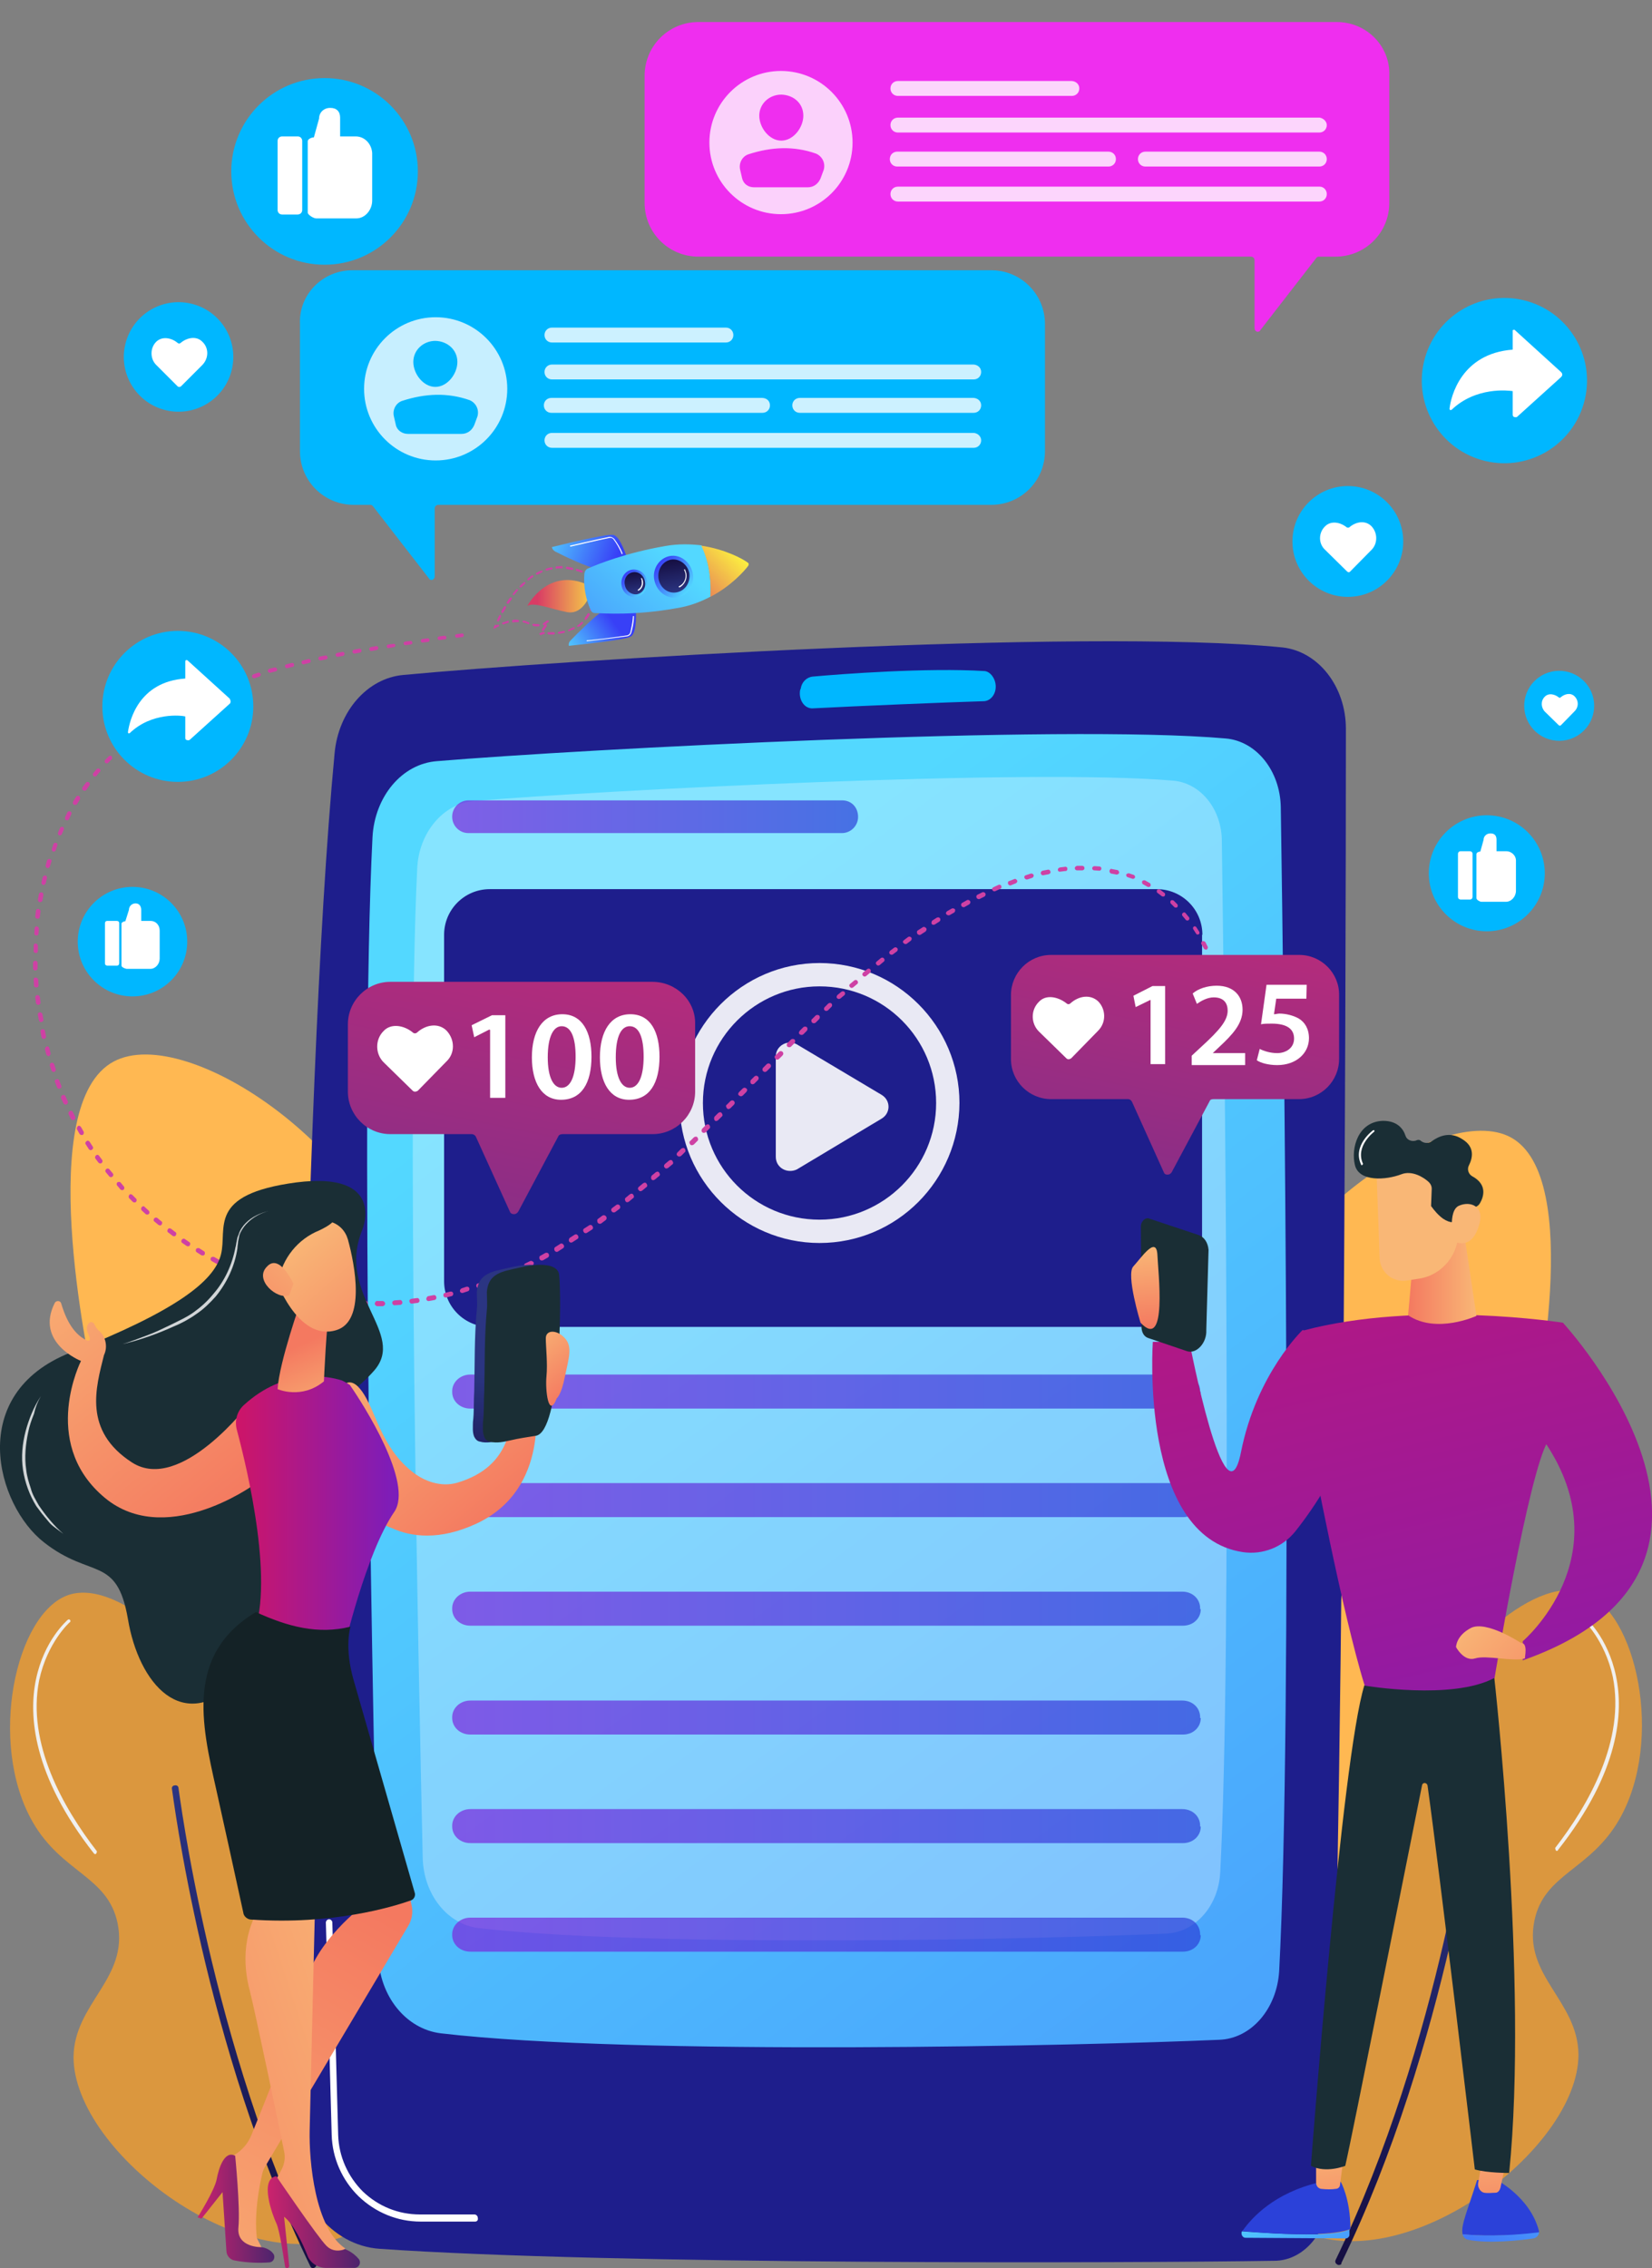 <svg version="1.1" id="Layer_1" xmlns="http://www.w3.org/2000/svg" x="0" y="0" viewBox="0 0 510 700" style="enable-background:new 0 0 510 700" xml:space="preserve"><rect x="0" y="0" width="510" height="700" fill="#808080" stroke="none"/><style>.st0{fill:#00b7ff}.st1{fill:#fff}.st2{fill:#ffb852}.st4{fill:#db973e}.st6{fill:#f0f0f0}.st9{fill:#1e1e8c}.st22{fill:#ce41a4}.st32{fill:#ef2eef}.st33{opacity:.78;fill:#fff;enable-background:new}.st34{opacity:.8}.st43{fill:#1a2e35}.st64{opacity:.8;fill:#fff;enable-background:new}</style><circle class="st0" cx="40.9" cy="290.6" r="16.9"/><path class="st1" d="M36.8 284.9c0-.5-.4-.7-.7-.7h-3c-.5 0-.7.4-.7.7v12.4c0 .5.4.7.7.7h3c.5 0 .7-.4.7-.7v-12.4zM46.5 284.2h-2.9v-3.4c0-1.1-.6-2-1.7-2h-.1c-1.1 0-2 .9-2 2l-1.1 3.5c-.5 0-1.2.4-1.2.7v13c0 .5 1.2 1 1.7 1H46.4c1.6 0 2.9-1.5 2.9-3.2v-8.6c0-1.7-1.2-3-2.8-3z"/><circle class="st0" cx="459" cy="269.5" r="17.9"/><path class="st1" d="M454.6 263.5c0-.5-.4-.8-.8-.8h-2.9c-.5 0-.8.4-.8.8v13.3c0 .5.4.8.8.8h2.9c.5 0 .8-.4.8-.8v-13.3zM465 262.7h-3v-3.6c0-1.2-.6-1.9-1.8-1.9h-.1c-1.2 0-2.1.9-2.1 2l-1 3.6c-.5 0-1.2.3-1.2.8v13.6c0 .5 1.1 1.1 1.5 1.1h7.6c1.7 0 3.1-1.6 3.1-3.4v-9.1c.1-1.7-1.3-3.1-3-3.1z"/><path class="st2" d="M108.6 662.8C86.4 666.3 59 640.9 51 614.2c-8.1-27.6 9.5-38.2 11-75.9 1.7-42.8-20.3-50.1-32.5-108.4-2.8-13.1-18.8-89.3 5.6-102.3 22.6-12.1 82.8 28.1 91.6 76.4 6.3 34.5-18.3 47.8-10.8 88 6.5 35.2 27.6 36.7 34.2 70.7 8.1 41.3-12.2 95.6-41.5 100.1z"/><linearGradient id="SVGID_1_" gradientUnits="userSpaceOnUse" x1="-112.091" y1="362.805" x2="-167.282" y2="95.052" gradientTransform="rotate(-177.569 -20.207 380.417)"><stop offset="0" style="stop-color:#2b3582"/><stop offset="1" style="stop-color:#150e42"/></linearGradient><path d="M106.6 673.1c8-45.8-.7-117.4-9.3-169.3C88 447.5 76.7 401.4 76.5 401l-1.8.5c.2.5 11.5 46.5 20.8 102.8 8.6 51.8 17.1 123.2 9.3 168.7l1.8.1z" style="fill:url(#SVGID_1_)"/><path class="st4" d="M109.9 688.5c24.7-12.9 33.2-57.1 19.1-71.5-9.5-9.8-23.1.5-36.2-9.6-16.8-12.8-4.5-37-17.6-68.4-11.3-26.7-38.2-52-54-46.8-16.4 5.5-25.1 45.7-11.1 70.1 9.1 15.8 23.1 16.6 26.2 31.2 3.5 17.1-13.4 24.7-13.6 41.3 0 29.7 54.5 70.8 87.2 53.7z"/><linearGradient id="SVGID_2_" gradientUnits="userSpaceOnUse" x1="-525.618" y1="152.881" x2="-556.841" y2="1.404" gradientTransform="rotate(180 -233.185 351.35)"><stop offset="0" style="stop-color:#2b3582"/><stop offset="1" style="stop-color:#150e42"/></linearGradient><path d="M96.6 700c.2 0 .3 0 .5-.2.5-.2.7-.8.5-1.3-32.7-67.6-42.3-145.9-42.5-146.7 0-.5-.5-1-1.2-.8-.5 0-1 .5-.8 1.2.2.8 9.8 79.5 42.7 147.2.1.3.5.6.8.6z" style="fill:url(#SVGID_2_)"/><path class="st6" d="M29.4 572.2c.2 0 .2 0 .3-.2.2-.2.2-.5.2-.7-10.3-13.3-21.7-33.2-17.8-52.8 2.5-11.6 9.3-17.8 9.5-17.9s.2-.5 0-.7c-.2-.2-.5-.2-.7 0-.3.3-7.3 6.3-9.8 18.4-2.3 11-1.1 29.5 17.9 53.7 0 0 .2.2.4.2zM112.2 682.7c.2 0 .3 0 .3-.2 15.9-23.2 21.2-41.2 16.1-53.3-4.6-10.8-16.3-12.8-16.4-12.8-.3 0-.5.2-.5.3 0 .3.2.5.3.5.2 0 11.3 2 15.8 12.3 5 11.8-.3 29.4-16.1 52.3-.2.2-.2.5.2.7.1.2.1.2.3.2z"/><g><path class="st2" d="M398.1 662.5c20.8 3.2 46-20.3 53.5-45.2 7.6-25.6-8.8-35.5-10.1-70.4-1.5-39.7 18.9-46.6 30.2-100.8 2.5-12.3 17.4-82.8-5.3-95.1-20.9-11.3-76.9 26.1-85.2 70.9-5.8 32 16.9 44.5 10.1 81.7-6 32.7-25.6 34-31.7 65.7-7.5 38.6 11.2 88.9 38.5 93.2z"/><linearGradient id="SVGID_3_" gradientUnits="userSpaceOnUse" x1="856.518" y1="303.264" x2="805.234" y2="54.466" gradientTransform="scale(1 -1) rotate(2.453 17535.304 -9947.662)"><stop offset="0" style="stop-color:#2b3582"/><stop offset="1" style="stop-color:#150e42"/></linearGradient><path d="M399.9 671.9c-7.3-42.5.7-109.1 8.6-157.4 8.6-52.3 19.3-95.1 19.3-95.5l1.7.5c-.2.5-10.6 43.2-19.3 95.5-8 48.1-15.9 114.4-8.6 156.7l-1.7.2z" style="fill:url(#SVGID_3_)"/><g><path class="st4" d="M400.1 687.7c-24.7-12.9-33.2-57.1-19.1-71.5 9.5-9.8 23.1.5 36.2-9.6 16.8-12.8 4.5-37 17.6-68.4 11.3-26.7 38.2-52 54-46.8 16.4 5.5 25.1 45.7 11.1 70.1-9.1 15.8-23.1 16.6-26.2 31.2-3.5 17.1 13.4 24.7 13.6 41.3.1 29.5-54.5 70.6-87.2 53.7z"/><linearGradient id="SVGID_4_" gradientUnits="userSpaceOnUse" x1="450.705" y1="153.877" x2="419.482" y2="2.4" gradientTransform="matrix(1 0 0 -1 0 702.7)"><stop offset="0" style="stop-color:#2b3582"/><stop offset="1" style="stop-color:#150e42"/></linearGradient><path d="M413.3 699c-.2 0-.3 0-.5-.2-.5-.2-.7-.8-.5-1.3 32.7-67.6 42.3-145.9 42.5-146.7 0-.5.5-1 1.2-.8.5 0 1 .5.8 1.2-.2.8-9.8 79.5-42.7 147.2.1.4-.3.6-.8.6z" style="fill:url(#SVGID_4_)"/><path class="st6" d="M480.6 571.2c-.2 0-.2 0-.3-.2s-.2-.5-.2-.7c10.3-13.3 21.7-33.2 17.8-52.8-2.5-11.6-9.3-17.8-9.5-17.9s-.2-.5 0-.7.5-.2.7 0c.3.3 7.3 6.3 9.8 18.4 2.3 11 1.2 29.4-17.9 53.6-.1.3-.3.3-.4.3zM397.9 681.7c-.2 0-.3 0-.3-.2-15.9-23.2-21.2-41.2-16.1-53.3 4.6-10.8 16.3-12.8 16.4-12.8.3 0 .5.2.5.3 0 .3-.2.5-.3.5s-11.3 2-15.8 12.3c-5 11.8.3 29.4 16.1 52.3.2.2.2.5-.2.7-.1.2-.3.2-.3.2z"/></g></g><g><path class="st9" d="M415.5 224.9c0 80.2-.7 356.4-5.5 454.2-.5 10.3-7.8 18.6-16.6 18.6-43.8.7-204.7 1.3-276.2-3.7-14.9-1-26.6-15.4-26.4-33 .3-84 2.3-320.6 12.5-428.6 1.2-12.9 10.1-23.1 21.2-24.1 47.8-4.5 209.5-14.6 271.4-8.5 11.1 1.2 19.6 12.1 19.6 25.1z"/><linearGradient id="SVGID_5_" gradientUnits="userSpaceOnUse" x1="-3244.916" y1="384.047" x2="-3908.787" y2="-465.208" gradientTransform="scale(-1) rotate(1.266 30018.048 138963.637)"><stop offset="0" style="stop-color:#53d8ff"/><stop offset="1" style="stop-color:#3840f7"/></linearGradient><path d="M395.4 249.1c1 64.7 3.7 279.9-.5 359.2-.7 11.6-8.6 20.9-18.6 21.2-40.8 1.8-180.4 5-240.2-2-10.8-1.3-19.1-11.6-19.3-24.2-1.5-66.1-5.8-266.4-1.8-345 .7-12.5 9.1-22.6 19.9-23.4 44.3-3.7 192.6-11.5 243.5-7 9.4.8 16.8 9.9 17 21.2z" style="fill:url(#SVGID_5_)"/><path class="st1" d="M377.2 259.6c.8 57.3 3.2 247.8-.5 318.2-.5 10.3-7.6 18.4-16.4 18.9-36.2 1.7-159.7 4.5-212.7-1.7-9.5-1.2-16.8-10.3-17.1-21.6-1.3-58.4-5.1-235.9-1.7-305.4.5-11.1 8.1-20.1 17.6-20.8 39.2-3.3 170.7-10.1 215.6-6.3 8.5.6 15.2 8.7 15.2 18.7z" style="opacity:.3"/><path class="st0" d="M307.4 211.9c0 2.5-1.7 4.5-3.8 4.5-10.3.3-39.5 1.5-52.6 2.2-2.7.2-4.5-2.7-4-5.6l.2-.5c.3-2 1.8-3.5 3.7-3.7 8.8-.8 35.5-2.8 53.1-1.7 1.8.2 3.4 2.4 3.4 4.8z"/><path class="st9" d="M371.2 288.5c0-7.8-6.3-14.1-14.1-14.1H151.2c-7.8 0-14.1 6.3-14.1 14.1v106.9c0 7.8 6.3 14.1 14.1 14.1H357c7.8 0 14.1-6.3 14.1-14.1V288.5z"/><g style="opacity:.9"><path class="st1" d="M253 383.6c-23.7 0-43.2-19.4-43.2-43.2 0-23.7 19.4-43.2 43.2-43.2s43.2 19.4 43.2 43.2c-.1 23.8-19.3 43.2-43.2 43.2zm0-79.2c-19.8 0-36 16.1-36 36s16.1 36 36 36c19.8 0 36-16.1 36-36s-16.1-36-36-36z"/><path d="M239.5 357v-31c0-3.3 3.7-5.3 6.5-3.7l26.2 15.6c2.8 1.7 2.8 5.6 0 7.3L246 360.9c-3 1.4-6.5-.5-6.5-3.9z" style="fill-rule:evenodd;clip-rule:evenodd;fill:#fff"/></g><g style="opacity:.7"><linearGradient id="SVGID_6_" gradientUnits="userSpaceOnUse" x1="139.603" y1="273.287" x2="370.681" y2="273.287" gradientTransform="matrix(1 0 0 -1 0 702.7)"><stop offset="0" style="stop-color:#7c27dd"/><stop offset="1" style="stop-color:#2b41d9"/></linearGradient><path d="M370.7 429.6c0 2.8-2.3 5.1-5.5 5.1h-220c-3.2 0-5.6-2.3-5.6-5.1v-.3c0-2.8 2.5-5.1 5.6-5.1H365c3.2 0 5.5 2.3 5.5 5.1v.3h.2z" style="fill:url(#SVGID_6_)"/><linearGradient id="SVGID_7_" gradientUnits="userSpaceOnUse" x1="139.603" y1="239.754" x2="370.681" y2="239.754" gradientTransform="matrix(1 0 0 -1 0 702.7)"><stop offset="0" style="stop-color:#7c27dd"/><stop offset="1" style="stop-color:#2b41d9"/></linearGradient><path d="M370.7 463.1c0 2.8-2.3 5.1-5.5 5.1h-220c-3.2 0-5.6-2.3-5.6-5.1v-.3c0-2.8 2.5-5.1 5.6-5.1H365c3.2 0 5.5 2.3 5.5 5.1v.3h.2z" style="fill:url(#SVGID_7_)"/><linearGradient id="SVGID_8_" gradientUnits="userSpaceOnUse" x1="139.603" y1="206.221" x2="370.681" y2="206.221" gradientTransform="matrix(1 0 0 -1 0 702.7)"><stop offset="0" style="stop-color:#7c27dd"/><stop offset="1" style="stop-color:#2b41d9"/></linearGradient><path d="M370.7 496.6c0 2.8-2.3 5.1-5.5 5.1h-220c-3.2 0-5.6-2.3-5.6-5.1v-.3c0-2.8 2.5-5.1 5.6-5.1H365c3.2 0 5.5 2.3 5.5 5.1v.3h.2z" style="fill:url(#SVGID_8_)"/><linearGradient id="SVGID_9_" gradientUnits="userSpaceOnUse" x1="139.603" y1="172.689" x2="370.681" y2="172.689" gradientTransform="matrix(1 0 0 -1 0 702.7)"><stop offset="0" style="stop-color:#7c27dd"/><stop offset="1" style="stop-color:#2b41d9"/></linearGradient><path d="M370.7 530.2c0 2.8-2.3 5.1-5.5 5.1h-220c-3.2 0-5.6-2.3-5.6-5.1v-.3c0-2.8 2.5-5.1 5.6-5.1H365c3.2 0 5.5 2.3 5.5 5.1v.3h.2z" style="fill:url(#SVGID_9_)"/><linearGradient id="SVGID_10_" gradientUnits="userSpaceOnUse" x1="139.603" y1="139.156" x2="370.681" y2="139.156" gradientTransform="matrix(1 0 0 -1 0 702.7)"><stop offset="0" style="stop-color:#7c27dd"/><stop offset="1" style="stop-color:#2b41d9"/></linearGradient><path d="M370.7 563.7c0 2.8-2.3 5.1-5.5 5.1h-220c-3.2 0-5.6-2.3-5.6-5.1v-.3c0-2.8 2.5-5.1 5.6-5.1H365c3.2 0 5.5 2.3 5.5 5.1v.3h.2z" style="fill:url(#SVGID_10_)"/><linearGradient id="SVGID_11_" gradientUnits="userSpaceOnUse" x1="139.603" y1="105.623" x2="370.681" y2="105.623" gradientTransform="matrix(1 0 0 -1 0 702.7)"><stop offset="0" style="stop-color:#7c27dd"/><stop offset="1" style="stop-color:#2b41d9"/></linearGradient><path d="M370.7 597.2c0 2.8-2.3 5.1-5.5 5.1h-220c-3.2 0-5.6-2.3-5.6-5.1v-.3c0-2.8 2.5-5.1 5.6-5.1H365c3.2 0 5.5 2.3 5.5 5.1v.3h.2z" style="fill:url(#SVGID_11_)"/></g><linearGradient id="SVGID_12_" gradientUnits="userSpaceOnUse" x1="139.603" y1="450.663" x2="264.936" y2="450.663" gradientTransform="matrix(1 0 0 -1 0 702.7)"><stop offset="0" style="stop-color:#7c27dd"/><stop offset="1" style="stop-color:#2b41d9"/></linearGradient><path d="M264.9 252.1c0 2.8-2.3 5-5 5H144.6c-2.8 0-5-2.3-5-5v-.1c0-2.8 2.3-5 5-5H260c2.8 0 4.9 2.1 4.9 5.1z" style="opacity:.7;fill:url(#SVGID_12_);enable-background:new"/><path class="st1" d="M146.7 685.6h-16.9c-7.1 0-13.9-2.8-19.1-7.8-5.1-5-8.1-11.8-8.3-18.9l-1.8-65.6c0-.5.5-1 1-1s1 .5 1 1l1.8 65.6c.2 6.6 3 12.8 7.6 17.4 4.8 4.6 11 7.1 17.6 7.1h16.9c.5 0 1 .5 1 1 .2.8-.3 1.2-.8 1.2z"/></g><g><circle transform="rotate(-76.674 464.388 117.457)" class="st0" cx="464.4" cy="117.5" r="25.5"/><path class="st1" d="m481.9 114.8-14.2-12.9c-.1-.1-.2-.2-.5-.1s-.2.2-.2.5v5.6c-15.9 1.2-19.1 14.5-19.5 18.2 0 .1 0 .2.1.4.1.1.4 0 .5 0 7.5-7.2 17.5-6 18.9-5.8v7.2c0 .4.1.7.5.8s.7.1.9-.1l13.5-12.2c.2-.2.4-.5.4-.7 0-.4-.1-.6-.4-.9z"/></g><g><circle class="st0" cx="416.1" cy="167.1" r="17.1"/><path class="st1" d="M423.3 162.3c-1.9-1.8-4.7-1.3-6.7.4-.2.2-.7.2-.9 0-2-1.6-4.9-2.1-6.7-.2-2 2-2 5.3.1 7.2l6.7 6.6c.4.4.8.4 1.1 0l6.6-6.7c1.9-2 1.8-5.3-.2-7.3z"/></g><g><circle transform="rotate(-79.333 481.386 217.84)" class="st0" cx="481.4" cy="217.8" r="10.8"/><path class="st1" d="M486.1 214.9c-1.2-1.2-3-.8-4.3.3-.2.2-.4.2-.6 0-1.3-1-3.1-1.4-4.3-.2-1.3 1.3-1.2 3.3 0 4.6l4.3 4.2c.2.2.5.2.7 0l4.2-4.3c1.3-1.3 1.3-3.3 0-4.6z"/></g><g><path class="st22" d="M152.5 193.4s.1-.1.2-.4c.1-.1.3-.3.4-.2.1 0 .1.1.1.2.1 0 .3-.2.5-.2s.3 0 .4.1c0 .2 0 .3-.1.4-.5.2-.7.3-.9.5h-.1l-.7.3.2-.7zm.9-1.9c.2-.4.4-1 .7-1.5.1-.1.3-.3.4-.2.1.1.3.3.2.4-.2.4-.4 1-.6 1.4-.1.1-.3.3-.4.2l-.1-.1c-.3 0-.3-.1-.2-.2zm1.6 1c0-.2 0-.3.2-.4.6-.2 1.1-.3 1.5-.5.2 0 .3 0 .4.2 0 .2 0 .3-.2.4-.5.1-1 .3-1.5.5-.1 0-.2 0-.4-.2.1.1 0 .1 0 0zm3.1-.8c0-.2.1-.3.2-.4.6-.1 1.1-.1 1.6 0 .2 0 .3.1.3.4 0 .2-.1.3-.4.3-.5 0-1 0-1.5.1-.1 0-.2-.1-.2-.1.1-.1 0-.2 0-.3zm-3.3-3.1c.2-.4.5-.9.8-1.4.1-.1.3-.2.5-.1.1.1.2.3.1.5-.2.4-.5.9-.8 1.4-.1.1-.3.3-.5.1-.1-.2-.2-.4-.1-.5zm6.5 3.2c.1-.2.3-.3.4-.3.4.1.8.3 1.1.4.1.1.3.1.4.1.2.1.3.3.2.4-.1.2-.3.3-.4.2-.1-.1-.3-.1-.4-.2-.3-.1-.7-.3-1.1-.3l-.1-.1c-.1 0-.1-.1-.1-.2zm5.2 3.7c.1-.1.2-.1.3-.2.3-.2.6-.2 1-.3.2 0 .3.1.4.3 0 .2-.1.3-.3.4-.4.1-.8.1-.9.4l-.5-.4v-.2zm-2.2-2.7c.1-.2.3-.3.4-.3.5.1 1 .1 1.5.1.2 0 .3.1.4.3 0 .2-.1.3-.3.4-.5 0-1.1 0-1.6-.1-.1 0-.1-.1-.1-.1-.2-.1-.2-.2-.3-.3zm-7.8-7c.3-.5.6-.9.9-1.3.1-.1.3-.2.5-.1.1.1.2.3.1.5-.3.5-.7.8-.9 1.3-.1.1-.3.2-.5.1-.2-.2-.3-.3-.1-.5zm10.8 8.4c.3-.5.6-.9.9-1.4.1-.1.3-.2.5-.1.1.1.2.3.1.5-.2.4-.6.8-.9 1.4-.1.1-.3.2-.5.1-.1-.2-.1-.4-.1-.5zm1.7 1.2c0-.2.1-.3.4-.3h1.5c.2 0 .3.1.4.3 0 .2-.1.3-.3.4h-1.6c-.1 0-.1-.1-.2-.1-.2-.1-.2-.2-.2-.3zm-1.4-2.7c0-.2 0-.3.1-.4.5-.2.8-.6 1-.7.1-.1.2-.1.2-.1h.1c.2-.1.3-.1.4.1.1.2.1.4-.1.4 0 0-.1.1-.2.1-.3.3-.6.5-1.2.8-.1 0-.3.1-.3 0v-.2zm-9.2-9.6c.3-.4.6-.7.9-1.1l.1-.1c.1-.1.3-.2.4 0 .1.1.2.3 0 .4l-.1.1c-.3.4-.6.7-.9 1.1-.1.1-.3.2-.5.1-.1 0 0-.3.1-.5zm13.8 12.3c0-.2.1-.3.2-.4.5-.1 1-.2 1.6-.3.2 0 .3 0 .4.2 0 .2 0 .3-.2.4-.6.1-1.1.2-1.6.3-.1 0-.2-.1-.2-.1-.1 0-.1 0-.2-.1zm3.2-.7c0-.2 0-.3.2-.4.1 0 .2 0 .3-.2.4-.2.7-.3 1.1-.5.2 0 .3 0 .4.1 0 .2.1.3-.1.4-.4.2-.7.3-1.2.5-.1 0-.2 0-.3.2h-.3c-.1 0-.1-.1-.1-.1zm-14.9-13.5c-.1-.1-.2-.3 0-.4.3-.4.8-.8 1.2-1.1.2-.1.4-.1.4 0 .1.2.1.3 0 .4-.3.4-.8.8-1.1 1.1-.1.1-.3.1-.5 0zm17.7 12.2c-.1-.2-.1-.4.1-.4.5-.3.8-.7 1.2-1 .1-.1.4-.2.4 0 .1.1.2.3 0 .4-.4.4-.8.8-1.2 1-.2.1-.3 0-.5 0 .1-.1.1-.1 0 0zM162.9 179c-.1-.2-.1-.4 0-.4.4-.4.9-.7 1.3-1 .2-.1.4-.1.4.1.1.2.1.4-.1.4-.5.3-.9.6-1.2.9-.1.2-.3.2-.4 0zm17.6 11.7c.3-.4.6-.8.9-1.3.1-.1.3-.3.5-.1.1.1.3.3.1.5-.3.5-.5.9-1 1.4-.1.1-.3.2-.5.1v-.6zm-15-13.5c-.1-.2-.1-.3.1-.4.5-.3.9-.5 1.5-.7.2 0 .3 0 .4.1 0 .2 0 .3-.1.4-.5.2-.9.5-1.4.7-.1 0-.3.1-.4 0-.1 0-.1-.1-.1-.1zm16.6 10.9c.3-.8.4-1.3.4-1.4v-.7c0-.2.1-.3.3-.4.2 0 .3.1.4.3v.7c0 .5-.5 1.6-.5 1.7-.1.1-.3.3-.4.2 0 0-.1 0-.1-.1-.2-.1-.2-.2-.1-.3zm-13.7-12.2c0-.2 0-.3.2-.4.5-.2 1.1-.3 1.6-.4.2 0 .3 0 .4.2 0 .2 0 .3-.2.4-.5.1-1 .2-1.6.4-.2-.1-.3-.1-.4-.2 0 .1 0 .1 0 0zm3.1-.7c0-.2.1-.3.3-.4.5 0 1.1-.1 1.6-.1.2 0 .3.1.3.4 0 .2-.1.3-.4.3-.5 0-1 0-1.5.1-.1 0-.2-.1-.2-.1s-.1-.1-.1-.2zm10.9 9.1-.1-1.6c0-.2.1-.3.3-.4.2 0 .3.1.4.3l.1 1.6c0 .2-.1.3-.3.4-.1 0-.2-.1-.2-.1-.2 0-.2-.1-.2-.2zm-7.7-9.1c.1-.2.1-.3.4-.3.5.1 1.1.2 1.6.3.2.1.3.3.3.4-.1.2-.3.3-.4.3-.5-.1-1.1-.2-1.6-.3-.1 0-.1-.1-.2-.1-.1-.1-.1-.2-.1-.3zm7.6 5.9-.1-1.6c0-.2.1-.3.3-.4.2 0 .3.1.4.3l.1 1.6c0 .2-.1.3-.3.4-.1 0-.2-.1-.2-.1-.2 0-.2-.1-.2-.2zm-4.5-5.3c.1-.2.3-.3.4-.2.5.2 1 .3 1.5.5.1.1.3.3.2.4-.1.1-.3.3-.4.2-.4-.2-1-.4-1.5-.5 0 0-.1 0-.1-.1-.1 0-.1-.2-.1-.3zm3 1.2c.1-.1.3-.3.4-.2.4.2.9.4 1.4.8l.1.1v.2c0 .2-.1.3-.3.4-.1 0-.2-.1-.2-.2-.4-.2-.8-.5-1.2-.7l-.1-.1c-.1 0-.2-.2-.1-.3z"/><linearGradient id="SVGID_13_" gradientUnits="userSpaceOnUse" x1="-2685.259" y1="-7451.675" x2="-2698.049" y2="-7468.855" gradientTransform="rotate(-53.004 6407.736 -6514.392) scale(1)"><stop offset="0" style="stop-color:#fdf53f"/><stop offset="1" style="stop-color:#d93c65"/></linearGradient><path d="M182.3 183.1s-2.1 6.8-7.3 5.8c-5.2-1-10.1-3.2-12.2-1.9 0 0 6.4-12.3 18.9-6.4l.6 2.5z" style="fill:url(#SVGID_13_)"/><linearGradient id="SVGID_14_" gradientUnits="userSpaceOnUse" x1="906.639" y1="-6542.541" x2="914.341" y2="-6526.846" gradientTransform="scale(-1) rotate(80.142 -3402.705 -4016.364)"><stop offset="0" style="stop-color:#53d8ff"/><stop offset="1" style="stop-color:#3840f7"/></linearGradient><path d="M196.3 188.2s.5 6.9-1.5 8.2c-1.9 1.2-17.6 2.7-19.1 2.9-.1 0-.1-.1-.1-.1-.1-.6.1-1.1.5-1.5 1.9-2 7.7-7.8 10-9.1 2.6-1.6 10.2-.4 10.2-.4z" style="fill:url(#SVGID_14_)"/><path class="st1" d="m181.1 197.8.1.1c.1 0 8.7-1 12.3-1.5.7-.1 1.2-.5 1.4-1.2.3-1 .8-3 .8-4.9 0-.1 0-.2-.1-.2s-.2 0-.2.1c-.1 2-.6 4-.8 4.9-.1.5-.5.9-1.1 1-3.7.6-12.2 1.6-12.3 1.5-.1.1-.2.2-.1.2-.1-.1-.1-.1 0 0z"/><linearGradient id="SVGID_15_" gradientUnits="userSpaceOnUse" x1="946.996" y1="-6543.332" x2="935.008" y2="-6523.06" gradientTransform="scale(-1) rotate(80.142 -3402.705 -4016.364)"><stop offset="0" style="stop-color:#53d8ff"/><stop offset="1" style="stop-color:#3840f7"/></linearGradient><path d="M193.6 172.3s-2-6.7-4.2-7.2-17.5 3.4-18.9 3.7c-.1 0-.1.1-.1.1.1.6.5 1 1 1.3 2.5 1.3 9.8 4.8 12.5 5.2 2.9.5 9.7-3.1 9.7-3.1z" style="fill:url(#SVGID_15_)"/><path class="st1" d="m176 168.6.1.1c.1 0 8.5-2 12.1-2.7.5-.1 1 .1 1.3.6.6.8 1.7 2.5 2.4 4.3 0 .1.1.1.2.1s.1-.1.1-.2c-.7-1.8-1.7-3.3-2.5-4.4-.4-.5-1.1-.8-1.7-.7-3.6.7-12 2.7-12.1 2.7.1-.1.1 0 .1.2 0-.1 0-.1 0 0z"/><linearGradient id="SVGID_16_" gradientUnits="userSpaceOnUse" x1="4842.678" y1="-6672.745" x2="4851.643" y2="-6763.034" gradientTransform="rotate(-142.778 3677.673 -2469.93)"><stop offset="0" style="stop-color:#53d8ff"/><stop offset="1" style="stop-color:#3840f7"/></linearGradient><path d="M219.4 184.1c-3 1.6-6.6 3-10.6 3.6-12.7 2.3-22.4 1.6-25.2 1.5-.5 0-.9-.3-1.2-.8-1.6-3.6-2.3-7.4-2-11.3.1-.7.4-1.4 1.2-1.7 2.9-1.3 11.7-4.8 23.8-6.9 4-.7 7.8-.6 11.2-.2 2.8 6.1 2.9 12.2 2.8 15.8z" style="fill:url(#SVGID_16_)"/><g><linearGradient id="SVGID_17_" gradientUnits="userSpaceOnUse" x1="931.897" y1="-6486.454" x2="915.621" y2="-6509.996" gradientTransform="scale(-1) rotate(80.142 -3402.705 -4016.364)"><stop offset="0" style="stop-color:#fdf53f"/><stop offset="1" style="stop-color:#d93c65"/></linearGradient><path d="M216.5 168.4c7.3 1.1 12.7 4 14.3 5.2.4.2.4.6.2 1-1.2 1.6-5.2 6.2-11.7 9.6.2-3.7.1-9.8-2.8-15.8z" style="fill:url(#SVGID_17_)"/></g><g><linearGradient id="SVGID_18_" gradientUnits="userSpaceOnUse" x1="4504.328" y1="-6809.812" x2="4516.949" y2="-6809.812" gradientTransform="rotate(-139.26 3656.505 -2516.873) scale(1)"><stop offset="0" style="stop-color:#53d8ff"/><stop offset="1" style="stop-color:#3840f7"/></linearGradient><path d="M206.8 171.6c-3.2.6-5.5 3.9-4.8 7.4s3.8 5.9 7.1 5.4c3.2-.6 5.5-3.9 4.8-7.4-.7-3.5-3.8-6-7.1-5.4z" style="fill:url(#SVGID_18_)"/><linearGradient id="SVGID_19_" gradientUnits="userSpaceOnUse" x1="920.893" y1="-6506.565" x2="931.228" y2="-6506.565" gradientTransform="scale(-1) rotate(80.142 -3402.705 -4016.364)"><stop offset="0" style="stop-color:#2b3582"/><stop offset="1" style="stop-color:#150e42"/></linearGradient><path d="M207.2 172.7c-2.7.5-4.3 3.1-3.9 5.9.5 2.9 3 4.7 5.6 4.2 2.7-.5 4.3-3.1 3.9-5.9-.5-2.7-3.1-4.6-5.6-4.2z" style="fill:url(#SVGID_19_)"/><g><path class="st1" d="M209.6 181.2s.1.1.2.1c1.5-.8 2.4-2.6 2.1-4.3-.1-.4-.3-.9-.4-1.2 0-.1-.1-.1-.2-.1s-.1.1-.1.2c.2.4.3.7.4 1.1.3 1.6-.5 3.2-1.9 3.9-.3.1-.2.2-.1.3-.1 0-.1 0 0 0z"/></g></g><g><linearGradient id="SVGID_20_" gradientUnits="userSpaceOnUse" x1="4514.177" y1="-6819.189" x2="4522.515" y2="-6819.189" gradientTransform="rotate(-139.26 3656.505 -2516.873) scale(1)"><stop offset="0" style="stop-color:#53d8ff"/><stop offset="1" style="stop-color:#3840f7"/></linearGradient><path d="M195.1 175.8c-2.2.4-3.6 2.6-3.2 4.9.4 2.4 2.5 3.9 4.6 3.5 2.2-.4 3.6-2.6 3.2-4.9-.3-2.2-2.3-3.8-4.6-3.5z" style="fill:url(#SVGID_20_)"/><linearGradient id="SVGID_21_" gradientUnits="userSpaceOnUse" x1="922.585" y1="-6518.813" x2="929.412" y2="-6518.813" gradientTransform="scale(-1) rotate(80.142 -3402.705 -4016.364)"><stop offset="0" style="stop-color:#2b3582"/><stop offset="1" style="stop-color:#150e42"/></linearGradient><path d="M195.4 176.6c-1.8.3-2.9 2.1-2.5 3.9.3 1.9 2 3.1 3.7 2.9 1.8-.3 2.9-2.1 2.5-3.9-.3-1.9-1.9-3.2-3.7-2.9z" style="fill:url(#SVGID_21_)"/><g><path class="st1" d="M196.9 182.2s.1.1.2.1c1-.5 1.6-1.7 1.4-2.9-.1-.3-.1-.6-.3-.9 0-.1-.1-.1-.2-.1s-.1.1-.1.2c.2.3.2.5.2.8.2 1.1-.3 2.1-1.2 2.6v.2z"/></g></g><g><path class="st22" d="m142.7 196.6-1.6.2c-.3.1-.5-.2-.6-.5-.1-.3.2-.5.5-.6l1.6-.2c.3-.1.5.2.6.5-.1.4-.2.6-.5.6zM137.3 197.3l-1.6.2c-.3.1-.5-.2-.6-.5-.1-.3.2-.5.5-.6l1.6-.2c.3-.1.5.2.6.5.1.3-.2.7-.5.6zM132.1 198.1l-1.6.2c-.3.1-.5-.2-.6-.5-.1-.3.2-.5.5-.6l1.6-.2c.3-.1.5.2.6.5 0 .3-.2.6-.5.6zM126.8 198.9l-1.6.2c-.3.1-.5-.2-.6-.5s.2-.5.5-.6l1.6-.2c.3-.1.5.2.6.5.1.3-.2.5-.5.6zM121.6 199.7l-1.6.3c-.3.1-.6-.2-.6-.5-.1-.3.2-.6.5-.6l1.6-.2c.3-.1.5.2.6.5 0 .2-.2.4-.5.5zM116.3 200.6l-1.6.3c-.3.1-.6-.2-.7-.5s.2-.6.5-.7l1.6-.3c.3-.1.6.2.7.5 0 .3-.2.6-.5.7zM111.1 201.4l-1.6.3c-.3.1-.6-.2-.7-.5-.1-.3.2-.6.5-.7l1.6-.3c.3-.1.6.2.7.5 0 .4-.2.7-.5.7zM105.9 202.4l-1.6.3c-.3.1-.6-.2-.7-.5-.1-.3.2-.6.5-.7l1.6-.3c.3-.1.6.2.7.5-.1.3-.2.7-.5.7zM100.6 203.5l-1.6.3c-.3.1-.6-.1-.7-.5-.1-.3.1-.6.5-.7l1.6-.3c.3-.1.6.1.7.5.1.4-.1.6-.5.7zM95.4 204.6l-1.6.4c-.3.1-.6-.1-.7-.5-.1-.3.1-.6.5-.7l1.6-.4c.3-.1.6.1.7.5.1.3-.1.6-.5.7zM90.3 205.8l-1.6.4c-.3.1-.6-.1-.7-.5-.1-.3.1-.6.5-.7l1.6-.4c.3-.1.6.1.7.5 0 .3-.1.7-.5.7zM85.1 207.2l-1.6.4c-.3.1-.6-.1-.8-.4-.1-.3.1-.6.4-.8l1.6-.4c.3-.1.6.1.8.4.2.4 0 .7-.4.8zM80.1 208.8l-1.5.5c-.3.1-.6-.1-.8-.4-.1-.3.1-.6.4-.8l1.5-.5c.3-.1.6.1.8.4.1.3-.1.6-.4.8zM75.1 210.4l-1.5.5c-.3.2-.6-.1-.8-.4-.2-.3.1-.6.4-.8l1.5-.5c.3-.2.6.1.8.4.1.3-.2.7-.4.8zM70.1 212.2l-1.5.6c-.3.2-.7-.1-.8-.4-.2-.3.1-.7.4-.8l1.5-.6c.3-.2.7.1.8.4 0 .3-.1.7-.4.8zM65.2 214.2l-1.5.7c-.3.2-.7 0-.8-.4-.2-.3 0-.7.4-.8l1.5-.7c.3-.2.7 0 .8.4 0 .3-.1.7-.4.8zM60.3 216.3l-1.4.7c-.3.2-.7 0-.9-.2s0-.7.2-.9l1.4-.7c.3-.2.7 0 .9.2.3.4.2.8-.2.9zM55.7 218.7l-1.4.8c-.3.2-.7 0-.9-.2-.2-.3 0-.7.2-.9l1.4-.8c.3-.2.7 0 .9.2.2.4 0 .8-.2.9zM51 221.3l-1.4.9c-.3.2-.7.1-.9-.2-.2-.3-.1-.7.2-.9l1.4-.9c.3-.2.7-.1.9.2.2.3.1.8-.2.9zM46.6 224.2l-1.3 1c-.3.2-.7.1-.9-.1-.2-.3-.1-.7.1-.9l1.3-1c.3-.2.7-.1.9.1.2.3.2.7-.1.9zM42.3 227.3l-1.2.9c-.3.3-.7.1-.9-.1-.3-.3-.1-.7.1-.9l1.2-.9c.3-.3.7-.1.9.1.2.3.2.7-.1.9zM38.3 230.7l-1.2 1c-.3.3-.7.2-.9 0-.3-.3-.2-.7 0-.9l1.2-1c.3-.3.7-.2.9 0 .2.3.2.7 0 .9zM34.5 234.3l-1.1 1.1c-.3.3-.7.2-.9 0-.3-.3-.2-.7 0-.9l1.1-1.1c.3-.3.7-.2.9 0 .1.3.2.7 0 .9zM30.8 238.2l-1 1.2c-.3.3-.7.3-.9.1-.3-.3-.3-.7-.1-.9l1-1.2c.3-.3.7-.3.9-.1.4.2.4.7.1.9zM27.6 242.4l-.9 1.3c-.2.4-.6.4-1 .2s-.4-.6-.2-1l1-1.3c.2-.4.7-.3.9-.2.4.3.4.7.2 1zM24.7 246.7l-.9 1.4c-.1.3-.6.4-1 .2-.3-.1-.4-.6-.2-1l.9-1.4c.1-.3.6-.4 1-.2.2.3.3.7.2 1zM22 251.3l-.7 1.5c-.1.3-.6.4-.9.3-.3-.1-.4-.6-.3-.9l.7-1.5c.1-.3.6-.4.9-.3.3.2.5.5.3.9zM19.7 256l-.6 1.4c-.1.3-.5.5-.8.4s-.5-.5-.4-.8l.6-1.4c.1-.3.5-.5.8-.4.4.1.5.5.4.8zM17.7 260.9l-.5 1.5c-.1.3-.5.5-.8.4-.3-.1-.5-.5-.4-.8l.5-1.5c.1-.3.5-.5.8-.4.3 0 .5.4.4.8zM15.9 265.8l-.5 1.6c-.1.3-.5.6-.8.5s-.6-.5-.5-.8l.4-1.5c.1-.3.5-.6.8-.5.5.1.7.4.6.7zM14.5 271l-.4 1.6c-.1.3-.5.6-.8.5s-.6-.5-.5-.8l.4-1.6c.1-.3.5-.6.8-.5.3 0 .6.4.5.8zM13.4 276.2l-.3 1.6c0 .4-.4.6-.8.6s-.6-.4-.6-.8l.3-1.6c0-.4.4-.6.8-.6s.6.4.6.8zM12.5 281.3l-.2 1.6c0 .4-.4.7-.8.6-.4 0-.7-.4-.6-.8l.2-1.6c0-.4.4-.7.8-.6.4.2.7.5.6.8zM12 286.6l-.1 1.5c0 .4-.4.7-.7.6-.4 0-.7-.4-.6-.7l.1-1.5c0-.4.4-.7.7-.6.3.1.6.3.6.7zM11.7 291.9v1.6c0 .4-.3.7-.7.6s-.7-.3-.6-.7v-1.6c0-.4.3-.7.7-.6.2 0 .6.3.6.7zM11.6 297.2v1.6c0 .4-.3.7-.7.7-.4 0-.7-.3-.7-.7v-1.6c0-.4.3-.7.7-.7.4 0 .7.3.7.7zM11.8 302.4l.1 1.6c.1.4-.3.8-.7.7-.4.1-.8-.3-.7-.7l-.1-1.6c-.1-.4.3-.8.7-.7.4.1.7.4.7.7zM12.3 307.7l.2 1.6c.1.4-.3.8-.6.8-.4.1-.8-.3-.8-.6l-.2-1.6c-.1-.4.3-.8.6-.8.4 0 .7.2.8.6zM13.1 313l.3 1.6c.1.4-.2.7-.6.8-.4.1-.7-.2-.8-.6l-.3-1.6c-.1-.4.2-.7.6-.8.2 0 .7.2.8.6zM13.9 318.2l.3 1.6c.1.4-.2.7-.6.8-.4.1-.7-.2-.8-.6l-.3-1.6c-.1-.4.2-.7.6-.8.4 0 .8.2.8.6zM15.2 323.4l.4 1.6c.1.4-.2.7-.4.9-.3.2-.7-.2-.9-.4l-.4-1.6c-.1-.4.2-.7.4-.9.4-.2.8 0 .9.4zM16.7 328.4l.5 1.5c.1.4-.1.7-.4.9-.4.1-.7-.1-.9-.4l-.5-1.5c-.1-.4.1-.7.4-.9.4-.1.7 0 .9.4zM18.3 333.5l.6 1.5c.2.4 0 .8-.4.9-.4.2-.8 0-.9-.4L17 334c-.2-.4 0-.8.4-.9.4-.2.8 0 .9.4zM20.2 338.3l.7 1.5c.2.4 0 .8-.3 1-.4.2-.8 0-1-.3l-.7-1.5c-.2-.4 0-.8.3-1 .5-.2 1 0 1 .3zM22.5 343.2l.7 1.4c.2.4 0 .8-.3 1-.4.2-.8 0-1-.3l-.7-1.4c-.2-.4 0-.8.3-1 .4-.2.8-.1 1 .3zM25 347.8l.8 1.4c.2.4 0 .8-.2 1-.4.2-.8 0-1-.2l-.8-1.4c-.2-.4 0-.8.2-1 .3-.3.7-.2 1 .2zM27.7 352.4l.9 1.4c.3.4.1.8-.2 1-.4.3-.8.1-1-.2l-.9-1.4c-.3-.4-.1-.8.2-1 .3-.3.7-.2 1 .2zM30.6 356.7l.9 1.2c.3.4.1.8-.1 1-.4.3-.8.1-1-.1l-.9-1.2c-.3-.4-.1-.8.1-1 .3-.3.7-.3 1 .1zM33.8 360.9l1 1.2c.3.3.2.8-.1 1-.3.3-.8.2-1-.1l-1-1.2c-.3-.3-.2-.8.1-1 .3-.3.8-.2 1 .1zM37.2 364.9l1 1.2c.3.3.2.8 0 1-.3.3-.8.2-1 0l-1-1.2c-.3-.3-.2-.8 0-1 .3-.2.8-.2 1 0zM40.9 368.8l1.1 1.1c.3.3.2.8 0 1-.3.3-.8.2-1 0l-1.1-1.1c-.3-.3-.2-.8 0-1 .2-.4.7-.3 1 0zM44.7 372.5l1.2 1.1c.3.3.3.7.1 1-.3.3-.7.3-1 .1l-1.2-1.1c-.3-.3-.3-.7-.1-1 .3-.4.7-.5 1-.1zM48.6 375.9l1.2 1c.4.2.3.7.1 1-.2.4-.7.3-1 .1l-1.2-1c-.4-.2-.3-.7-.1-1 .3-.3.8-.3 1-.1zM52.8 379.2l1.3 1c.4.2.4.7.2 1-.2.4-.7.4-1 .2l-1.3-1c-.4-.2-.4-.7-.2-1 .2-.4.7-.4 1-.2zM57.1 382.4l1.3.9c.4.2.4.7.2 1-.2.4-.7.4-1 .2l-1.3-.9c-.4-.2-.4-.7-.2-1 .3-.3.6-.5 1-.2zM61.5 385.2l1.4.9c.4.2.4.6.3 1-.2.4-.6.4-1 .3l-1.4-.9c-.4-.2-.4-.6-.3-1 .2-.3.6-.4 1-.3zM66.1 387.9l1.4.8c.4.2.5.6.3 1s-.6.5-1 .3l-1.4-.8c-.4-.2-.5-.6-.3-1 .1-.3.6-.4 1-.3zM70.7 390.4l1.5.7c.3.1.5.6.4.9-.1.3-.6.5-.9.4l-1.5-.7c-.3-.1-.5-.6-.3-1 0-.3.5-.4.8-.3zM75.5 392.7l1.4.6c.3.1.5.6.4.9-.1.3-.6.5-.9.4L75 394c-.3-.1-.5-.6-.4-.9.1-.4.6-.6.9-.4zM80.3 394.7l1.5.5c.4.1.6.6.5.9-.1.4-.6.6-.9.5l-1.5-.5c-.4-.1-.6-.6-.5-.9.1-.5.6-.6.9-.5zM85.3 396.4l1.5.5c.4.1.6.6.5.9-.1.4-.6.6-.9.5l-1.5-.5c-.4-.1-.6-.5-.5-.9.2-.3.5-.6.9-.5zM90.4 398l1.5.4c.4.1.6.5.6.9-.1.4-.5.6-.9.6l-1.5-.4c-.4-.1-.6-.5-.6-.9.1-.6.5-.7.9-.6zM95.5 399.2l1.6.3c.4.1.7.5.6.9-.1.4-.5.7-.9.6l-1.6-.3c-.4-.1-.7-.5-.6-.9.1-.5.5-.6.9-.6zM100.7 400.2l1.6.2c.4 0 .7.5.7.9s-.5.7-.9.7l-1.6-.2c-.4 0-.7-.5-.7-.9.1-.5.5-.8.9-.7zM105.9 400.9l1.5.1c.4 0 .7.4.7.8s-.4.7-.8.7l-1.5-.1c-.4 0-.7-.4-.7-.8.1-.4.4-.7.8-.7zM111.2 401.3l1.6.1c.4 0 .8.4.8.8s-.4.8-.8.8l-1.6-.1c-.4 0-.8-.4-.8-.8s.4-.8.8-.8zM116.5 401.5h1.6c.4 0 .8.4.8.8s-.4.8-.8.8h-1.6c-.4 0-.8-.4-.8-.8.1-.5.4-.9.8-.8zM121.8 401.3l1.6-.1c.4-.1.8.3.8.7.1.4-.3.8-.7.8l-1.6.1c-.4.1-.8-.3-.8-.7-.1-.4.3-.7.7-.8zM127.1 400.8l1.6-.2c.4-.1.8.3.8.7.1.4-.3.8-.7.8l-1.6.2c-.4.1-.8-.3-.8-.7-.1-.4.2-.7.7-.8zM132.2 400l1.6-.3c.4-.1.8.1.9.6.1.4-.1.8-.6.9l-1.6.3c-.4.1-.8-.1-.9-.6 0-.3.2-.8.6-.9zM137.4 399l1.6-.4c.4-.1.8.1.9.5s-.1.8-.5.9l-1.6.4c-.4.1-.8-.1-.9-.5s.1-.9.5-.9zM142.5 397.6l1.5-.5c.4-.1.8.1.9.5s-.1.8-.5.9l-1.5.5c-.4.1-.8-.1-.9-.5-.1-.4.2-.7.5-.9zM147.5 396.1l1.5-.5c.4-.2.8 0 1 .4.2.4 0 .8-.4 1l-1.5.5c-.4.2-.8 0-1-.4-.2-.5.1-1 .4-1zM152.5 394.2l1.5-.6c.4-.2.8 0 1 .4.2.4 0 .8-.4 1l-1.5.6c-.4.2-.8 0-1-.4-.1-.4 0-.8.4-1zM157.4 392.1l1.4-.7c.4-.2.8 0 1 .4.2.4 0 .8-.4 1l-1.4.7c-.4.2-.8 0-1-.4-.2-.3 0-.8.4-1zM162.2 389.9l1.4-.7c.4-.2.8 0 1.1.3.2.4 0 .8-.3 1.1l-1.4.7c-.4.2-.8 0-1.1-.3-.2-.4-.1-1 .3-1.1zM166.9 387.5l1.4-.8c.4-.2.9-.1 1.1.3s.1.9-.3 1.1l-1.4.8c-.4.2-.9.1-1.1-.3-.2-.5-.1-1 .3-1.1zM171.5 384.8l1.4-.9c.4-.3.9-.1 1.1.3.3.4.1.9-.3 1.1l-1.4.9c-.4.3-.9.1-1.1-.3-.2-.4-.1-.9.3-1.1zM175.9 382l1.4-.9c.4-.3.9-.2 1.1.2.3.4.2.9-.2 1.1l-1.4.9c-.4.3-.9.2-1.1-.2-.2-.3-.1-.8.2-1.1zM180.4 379.1l1.4-.9c.4-.3.9-.2 1.1.2.3.4.2.9-.2 1.1l-1.4.9c-.4.3-.9.2-1.1-.2-.3-.4-.2-.9.2-1.1zM184.7 376.1l1.2-.9c.4-.3.9-.2 1.2.2.3.4.2.9-.2 1.2l-1.2.9c-.4.3-.9.2-1.2-.2-.2-.5-.2-1 .2-1.2zM189 372.8l1.2-.9c.4-.3.9-.2 1.1.1.3.4.2.9-.1 1.1l-1.2.9c-.4.3-.9.2-1.1-.1-.3-.3-.3-.8.1-1.1zM193.2 369.6l1.2-1c.4-.3.9-.3 1.1.1.3.4.3.9-.1 1.1l-1.2 1c-.4.3-.9.3-1.1-.1s-.3-.8.1-1.1zM197.3 366.2l1.2-1c.4-.3.9-.3 1.1.1.3.4.3.9-.1 1.1l-1.2 1c-.4.3-.9.3-1.1-.1-.4-.3-.3-.8.1-1.1zM201.2 362.8l1.2-1c.4-.3.9-.3 1.1.1.3.4.3.9-.1 1.1l-1.2 1c-.4.3-.9.3-1.1-.1s-.1-.8.1-1.1zM205.3 359.2l1.2-1c.4-.3.9-.3 1.1.1.3.4.3.9-.1 1.1l-1.2 1c-.4.3-.9.3-1.1-.1-.3-.2-.3-.7.1-1.1zM209.2 355.6l1.1-1.1c.4-.3.9-.3 1.1 0 .3.4.3.9 0 1.1l-1.1 1.1c-.4.3-.9.3-1.1 0-.4-.2-.4-.7 0-1.1zM213.1 352.1l1.1-1.1c.4-.3.9-.3 1.1 0 .3.4.3.9 0 1.1l-1.1 1.1c-.4.3-.9.3-1.1 0-.3-.3-.4-.9 0-1.1zM216.8 348.3l1.1-1.1c.4-.3.9-.3 1.1 0 .3.4.3.9 0 1.1l-1.1 1.1c-.4.3-.9.3-1.1 0-.3-.2-.3-.7 0-1.1zM220.6 344.6l1.1-1.1c.4-.3.8-.4 1.1 0 .3.4.4.8 0 1.1l-1.1 1.1c-.4.3-.8.4-1.1 0-.2-.3-.2-.8 0-1.1zM224.4 340.9l1.1-1.1c.4-.3.7-.3 1.1 0 .3.4.3.7 0 1.1l-1.1 1.1c-.4.3-.8.4-1.1 0-.3-.4-.4-.9 0-1.1zM228.2 337l1.1-1.1c.4-.3.7-.3 1.1 0 .4.3.3.7 0 1.1l-1.1 1.1c-.4.3-.7.3-1.1 0-.4-.2-.4-.7 0-1.1zM231.8 333.3l1.1-1.1c.4-.3.7-.3 1.1 0 .3.4.3.7 0 1.1l-1.1 1.1c-.4.3-.7.3-1.1 0-.2-.4-.2-.9 0-1.1zM235.6 329.5l1.1-1.1c.4-.3.7-.3 1.1 0 .3.4.3.7 0 1.1l-1.1 1.1c-.4.3-.7.3-1.1 0-.3-.3-.3-.8 0-1.1zM239.4 325.7l1.1-1.1c.4-.3.7-.3 1.1 0 .3.4.3.7 0 1.1l-1.1 1.1c-.4.3-.7.3-1.1 0-.3-.3-.4-.8 0-1.1zM243.1 321.9l1.1-1.1c.4-.3.8-.2 1.1 0 .3.4.2.8 0 1.1l-1.1 1.1c-.4.3-.8.2-1.1 0-.3-.3-.3-.7 0-1.1zM246.9 318.1l1.1-1.1c.4-.3.8-.2 1.1 0 .3.4.2.8 0 1.1l-1.1 1.1c-.4.3-.8.2-1.1 0-.4-.3-.3-.7 0-1.1zM250.7 314.5l1.1-1.1c.4-.3.8-.2 1.1 0 .3.4.2.8 0 1.1l-1.1 1.1c-.4.3-.8.2-1.1 0-.3-.4-.3-.9 0-1.1zM254.6 310.8l1.1-1.1c.4-.3.8-.2 1 0 .3.4.2.8 0 1l-1.1 1.1c-.4.3-.8.2-1 0-.3-.2-.3-.7 0-1zM258.5 307.1l1.2-1c.4-.3.8-.2 1 0 .3.4.2.8 0 1l-1.2 1c-.4.3-.8.2-1 0-.3-.2-.3-.6 0-1zM262.5 303.6l1.2-1c.4-.3.8-.2 1 .1.3.4.2.8-.1 1l-1.2 1c-.4.3-.8.2-1-.1-.3-.3-.3-.7.1-1zM266.5 300.1l1.2-1c.4-.3.8-.2 1 .1s.2.8-.1 1l-1.2 1c-.4.3-.8.2-1-.1-.3-.3-.2-.7.1-1zM270.7 296.7l1.2-1c.4-.3.8-.2 1 .1.3.4.2.8-.1 1l-1.2 1c-.4.3-.8.2-1-.1-.3-.3-.3-.7.1-1zM274.8 293.4l1.2-.9c.4-.3.8-.1 1 .1.3.4.1.8-.1 1l-1.2.9c-.4.3-.8.1-1-.1-.3-.3-.2-.7.1-1zM279.1 290.1l1.2-.9c.4-.3.8-.1 1 .1.3.3.1.8-.1 1l-1.2.9c-.4.3-.8.1-1-.1-.4-.3-.3-.7.1-1zM283.4 287.1l1.4-.9c.4-.3.8-.1 1.1.2.3.4.1.8-.2 1.1l-1.4.9c-.4.3-.8.1-1.1-.2-.2-.4-.2-.9.2-1.1zM287.8 284.1l1.4-.9c.4-.2.8-.1 1 .2.2.4.1.8-.2 1l-1.4.9c-.4.2-.8.1-1-.2-.1-.3 0-.8.2-1zM292.4 281.2l1.4-.8c.4-.2.8 0 1 .2.2.4 0 .8-.2 1l-1.4.8c-.4.2-.8 0-1-.2-.3-.3-.2-.7.2-1zM297.1 278.6l1.4-.8c.4-.2.8 0 1 .3.2.4 0 .8-.3 1l-1.4.8c-.4.2-.8 0-1-.3-.2-.4-.1-.8.3-1zM301.8 276.1l1.4-.7c.4-.2.8 0 1 .3.2.4 0 .8-.3 1l-1.4.7c-.4.2-.8 0-1-.3-.2-.4-.1-.8.3-1zM306.7 273.8l1.5-.7c.4-.2.8 0 .9.3.2.4 0 .8-.3.9l-1.5.7c-.4.2-.8 0-.9-.3-.3-.3-.1-.7.3-.9zM311.6 271.9l1.5-.6c.4-.2.7.1.9.4.2.4-.1.7-.4.9l-1.5.6c-.4.2-.7-.1-.9-.4-.1-.4 0-.9.4-.9zM316.7 270.1l1.5-.5c.4-.1.7.1.9.4.1.4-.1.7-.4.9l-1.5.5c-.4.1-.7-.1-.9-.4-.2-.4 0-.8.4-.9zM321.9 268.7l1.6-.3c.4-.1.7.2.8.6.1.4-.2.7-.6.8l-1.6.3c-.4.1-.7-.2-.8-.6 0-.4.2-.7.6-.8zM327.2 267.7l1.6-.2c.4-.1.8.3.7.6.1.4-.3.8-.6.7l-1.6.2c-.4.1-.8-.3-.7-.6-.1-.2.2-.6.6-.7zM332.5 267.2h1.6c.4 0 .7.3.7.7 0 .4-.3.7-.7.7h-1.6c-.4 0-.7-.3-.7-.7 0-.3.3-.6.7-.7zM337.9 267.3l1.5.1c.4 0 .7.4.6.7 0 .4-.4.7-.7.6l-1.5-.1c-.4 0-.7-.4-.6-.7 0-.3.3-.6.7-.6zM343.3 268.2l1.6.3c.3 0 .6.4.6.8 0 .3-.4.6-.8.6l-1.6-.3c-.3 0-.6-.4-.6-.8.1-.5.4-.8.8-.6zM348.5 269.5l1.5.5c.3.1.5.5.4.8-.1.3-.5.5-.8.4l-1.5-.5c-.3-.1-.5-.5-.4-.8 0-.2.5-.4.8-.4zM353.5 271.7l1.4.8c.3.1.4.6.3.9-.1.3-.6.4-.9.3l-1.4-.8c-.3-.1-.4-.6-.3-.9.1-.3.6-.4.9-.3zM358.1 274.5l1.3 1c.4.2.3.7.2.9-.2.4-.7.3-.9.2l-1.3-1c-.4-.2-.3-.7-.2-.9.1-.3.6-.3.9-.2zM362.3 277.9l1.1 1.1c.3.3.2.7.1.9-.3.3-.7.2-.9.1l-1.1-1.1c-.3-.3-.2-.7-.1-.9.1-.2.5-.3.9-.1zM366 281.8l1 1.2c.3.3.2.7 0 .9-.3.3-.7.2-.9 0l-1-1.2c-.3-.3-.2-.7 0-.9.3-.3.7-.3.9 0zM369.3 286.1l.9 1.4c.2.3.1.7-.1.8-.3.2-.7.1-.8-.1l-.9-1.4c-.2-.3-.1-.7.1-.8.2-.2.5-.2.8.1zM372.1 290.7l.7 1.4c.2.3 0 .7-.2.9s-.7 0-.9-.2l-.8-1.4c-.2-.3 0-.7.2-.9s.8 0 1 .2zM374.3 295.6l.6 1.5c.2.3-.1.6-.4.8-.3.2-.6-.1-.8-.4l-.6-1.5c-.2-.3.1-.6.4-.8.3-.1.7.1.8.4zM376 300.8l.4 1.6c.1.3-.1.6-.4.7-.3.1-.6-.1-.7-.4l-.4-1.6c-.1-.3.1-.6.4-.7.3-.1.6 0 .7.4zM377.2 306l.3 1.6c.1.3-.2.6-.5.7-.3.1-.6-.2-.7-.5l-.3-1.6c-.1-.3.2-.6.5-.7.4-.1.6.2.7.5zM378 311.3l.1 1.6c.1.3-.2.5-.5.6-.3.1-.5-.2-.6-.5l-.1-1.6c-.1-.3.2-.5.5-.6s.5.2.6.5zM378.2 316.7v1.6c0 .3-.3.6-.6.5-.3 0-.5-.2-.5-.6v-1.6c0-.3.3-.6.6-.5s.5.3.5.6zM378.1 322l-.1 1.5c0 .3-.3.6-.6.5-.3 0-.6-.3-.5-.6l.1-1.5c0-.3.3-.6.6-.5.2 0 .4.3.5.6zM377.4 327.4l-.2 1.6c0 .3-.3.5-.6.4s-.5-.3-.4-.6l.2-1.6c0-.3.3-.5.6-.4.3 0 .5.3.4.6z"/></g></g><g><circle class="st0" cx="100.2" cy="52.9" r="28.8"/><path class="st1" d="M93.3 43.5c0-.7-.5-1.4-1.4-1.4h-4.8c-.7 0-1.4.5-1.4 1.4v21.3c0 .7.5 1.4 1.4 1.4h4.8c.7 0 1.4-.5 1.4-1.4V43.5zM109.8 42.1H105v-5.8c0-1.9-1.1-3-3-3h-.1c-1.9 0-3.4 1.4-3.4 3.3l-1.6 5.8c-.7 0-1.9.5-1.9 1.2v22c0 .7 1.8 1.8 2.6 1.8H110c2.7 0 4.9-2.6 4.9-5.5V47.2c-.2-2.8-2.3-5.1-5.1-5.1z"/></g><g><circle transform="rotate(-76.938 55.15 110.113)" class="st0" cx="55.1" cy="110.1" r="16.9"/><path class="st1" d="M62.4 105.4c-1.8-1.8-4.7-1.2-6.6.4-.3.3-.7.3-1 0-1.9-1.6-4.8-2.1-6.6-.3-1.9 1.9-1.9 5.2 0 7.1l6.6 6.6c.3.3.8.3 1.1 0l6.6-6.6c2-2.1 2-5.3-.1-7.2z"/></g><g><path class="st32" d="M412.7 6.8H215.6c-9.2 0-16.6 7.4-16.6 16.6v39.2c0 9.2 7.4 16.6 16.6 16.6h170.6c.6 0 1.1.5 1.1 1.1v21c0 .5.3.8.6 1 .5.2 1 0 1.1-.3l17.3-22.3c.2-.3.5-.5.8-.5h5.2c9.2 0 16.6-7.4 16.6-16.6V23.4c.4-9.1-7-16.6-16.2-16.6z"/><circle class="st33" cx="241.1" cy="44" r="22.1"/><path class="st32" d="M248 35.7c0 3.7-3.1 7.7-6.8 7.7-3.7 0-6.8-4-6.8-7.7s3.1-6.5 6.8-6.5c3.7.1 6.8 2.6 6.8 6.5zM232.8 57.8h16.6c1.8 0 3.2-1.1 3.9-2.7l1-2.7c.6-2.1-.5-4.2-2.4-5-6.8-2.4-13.7-2.1-20.8.2-1.9.6-3.1 2.7-2.6 4.8l.6 2.6c.4 1.7 1.8 2.8 3.7 2.8z"/><g class="st34"><path class="st1" d="M333.2 27.3c0 1.3-1 2.3-2.3 2.3h-53.7c-1.3 0-2.3-1-2.3-2.3 0-1.3 1-2.3 2.3-2.3h53.7c1.3.1 2.3 1 2.3 2.3zM409.6 49.1c0 1.3-1 2.3-2.3 2.3h-53.7c-1.3 0-2.3-1-2.3-2.3 0-1.3 1-2.3 2.3-2.3h53.7c1.3 0 2.3 1 2.3 2.3zM409.6 38.6c0 1.3-1 2.3-2.3 2.3H277.2c-1.3 0-2.3-1-2.3-2.3 0-1.3 1-2.3 2.3-2.3h130.2c1.2.2 2.2 1.2 2.2 2.3zM409.6 59.9c0 1.3-1 2.3-2.3 2.3H277.2c-1.3 0-2.3-1-2.3-2.3 0-1.3 1-2.3 2.3-2.3h130.2c1.2 0 2.2 1 2.2 2.3zM344.5 49.1c0 1.3-1 2.3-2.3 2.3H277c-1.3 0-2.3-1-2.3-2.3 0-1.3 1-2.3 2.3-2.3h65.2c1.3 0 2.3 1 2.3 2.3z"/></g></g><g><path class="st0" d="M108.8 83.4H306c9.2 0 16.6 7.4 16.6 16.6v39.2c0 9.2-7.4 16.6-16.6 16.6H135.3c-.6 0-1.1.5-1.1 1.1v21c0 .5-.3.8-.6 1-.5.2-1 0-1.1-.3l-17.3-22.3c-.2-.3-.5-.5-.8-.5h-5.2c-9.2 0-16.6-7.4-16.6-16.6V100c-.4-9.1 7-16.6 16.2-16.6z"/><circle class="st33" cx="134.5" cy="120" r="22.1"/><path class="st0" d="M141.2 111.7c0 3.7-3.1 7.7-6.8 7.7-3.7 0-6.8-4-6.8-7.7s3.1-6.5 6.8-6.5c3.8.1 6.8 2.8 6.8 6.5zM125.9 133.9h16.6c1.8 0 3.2-1.1 3.9-2.7l1-2.7c.6-2.1-.5-4.2-2.4-5-6.8-2.4-13.7-2.1-20.8.2-1.9.6-3.1 2.7-2.6 4.8l.6 2.6c.3 1.6 1.9 2.8 3.7 2.8z"/><g class="st34"><path class="st1" d="M226.4 103.4c0 1.3-1 2.3-2.3 2.3h-53.7c-1.3 0-2.3-1-2.3-2.3 0-1.3 1-2.3 2.3-2.3h53.7c1.4 0 2.3 1.1 2.3 2.3zM302.9 125.1c0 1.3-1 2.3-2.3 2.3h-53.7c-1.3 0-2.3-1-2.3-2.3 0-1.3 1-2.3 2.3-2.3h53.7c1.3.1 2.3 1 2.3 2.3zM302.9 114.8c0 1.3-1 2.3-2.3 2.3H170.4c-1.3 0-2.3-1-2.3-2.3 0-1.3 1-2.3 2.3-2.3h130.2c1.3.1 2.3 1 2.3 2.3zM302.9 135.9c0 1.3-1 2.3-2.3 2.3H170.4c-1.3 0-2.3-1-2.3-2.3 0-1.3 1-2.3 2.3-2.3h130.2c1.3.1 2.3 1.1 2.3 2.3zM237.7 125.1c0 1.3-1 2.3-2.3 2.3h-65.2c-1.3 0-2.3-1-2.3-2.3 0-1.3 1-2.3 2.3-2.3h65.2c1.4.1 2.3 1 2.3 2.3z"/></g></g><g><linearGradient id="SVGID_22_" gradientUnits="userSpaceOnUse" x1="374.458" y1="443.569" x2="335.281" y2="249.549" gradientTransform="matrix(1 0 0 -1 0 702.7)"><stop offset="0" style="stop-color:#c32b78"/><stop offset="1" style="stop-color:#593092"/></linearGradient><path d="M401.1 294.7h-76.6c-6.9 0-12.4 5.6-12.4 12.4v19.7c0 6.9 5.6 12.4 12.4 12.4h23.7c.6 0 1.1.4 1.3.9l9.8 21.7c.2.6.7.7 1.1.7.6 0 .9-.2 1.3-.7l11.7-21.9c.2-.6.7-.7 1.3-.7H401c6.9 0 12.4-5.6 12.4-12.4v-19.7c.1-6.8-5.5-12.4-12.3-12.4z" style="fill:url(#SVGID_22_)"/><path class="st1" d="M339 309c-2.4-2.2-5.9-1.7-8.5.6-.4.4-.9.4-1.3 0-2.6-2-6.3-2.8-8.5-.4-2.6 2.6-2.4 6.7 0 9.1l8.5 8.3c.4.4.9.4 1.5 0l8.3-8.5c2.6-2.6 2.4-6.7 0-9.1zM355.1 308.6l-4.5 2.2-.7-3.5 5.9-3h3.9v24.1h-4.5v-19.8h-.1zM367.9 328.6v-2.8l2.8-2.6c5.7-5.2 8.3-8.2 8.3-11.3 0-2.2-1.1-4.1-4.3-4.1-2 0-3.9 1.1-5.2 2l-1.3-3.2c1.7-1.5 4.5-2.4 7.4-2.4 5.4 0 8 3.3 8 7.4 0 4.3-3 7.6-7.2 11.5l-2 1.9h10v3.7h-16.5v-.1zM403.3 308.2H394l-.7 4.8c.6 0 1.1-.2 1.7-.2 2 0 4.3.6 5.9 1.5 1.9 1.1 3.2 3.2 3.2 6.1 0 4.6-3.9 8.3-9.8 8.3-2.8 0-5.2-.7-6.3-1.5l.9-3.5c1.1.6 3.2 1.3 5.4 1.3 2.6 0 5.2-1.5 5.2-4.5 0-2.8-2-4.6-6.9-4.6-1.3 0-2.4 0-3.3.2l1.7-12.2h12.4l-.1 4.3z"/><g><linearGradient id="SVGID_23_" gradientUnits="userSpaceOnUse" x1="349.801" y1="418.514" x2="433.19" y2="69.641" gradientTransform="matrix(1 0 0 -1 0 702.7)"><stop offset="0" style="stop-color:#ce1567"/><stop offset="1" style="stop-color:#7a1dbc"/></linearGradient><path d="M402.2 410.4s-14.3 13.5-19.1 37.8c-4.8 24.1-15.9-34.1-15.9-34.1h-11.3s-4.3 60.1 27.8 64.9c6.1.9 12.2-1.5 16.1-6.3 5.9-7.4 15-20.8 17.2-33.4-2-20-14.8-28.9-14.8-28.9z" style="fill:url(#SVGID_23_)"/><linearGradient id="SVGID_24_" gradientUnits="userSpaceOnUse" x1="503.956" y1="-57.648" x2="505.363" y2="-15.444" gradientTransform="matrix(1 0 0 -1 -43.11 702.7)"><stop offset="0" style="stop-color:#7c27dd"/><stop offset="1" style="stop-color:#2b41d9"/></linearGradient><path d="M475.1 689.1v-.6c-2.8-10.8-13.7-16.1-13.7-16.1l-5.4.4c-3 9.5-5 13.9-4.5 16.5v.2c4.5.5 13.4.7 23.6-.4z" style="fill:url(#SVGID_24_)"/><linearGradient id="SVGID_25_" gradientUnits="userSpaceOnUse" x1="554.027" y1="50.49" x2="467.073" y2="-17.787" gradientTransform="matrix(1 0 0 -1 -43.11 702.7)"><stop offset="0" style="stop-color:#53d8ff"/><stop offset="1" style="stop-color:#3840f7"/></linearGradient><path d="M451.5 689.5c.2.9.9 1.5 1.7 1.7 6.3 1.3 16.1.2 20.2-.4.9-.2 1.7-.9 1.7-1.9-10.2 1.3-19.1 1.1-23.6.6z" style="fill:url(#SVGID_25_)"/><linearGradient id="SVGID_26_" gradientUnits="userSpaceOnUse" x1="871.249" y1="49.318" x2="866.529" y2="8.126" gradientTransform="rotate(180 665.193 351.35)"><stop offset="0" style="stop-color:#f9b776"/><stop offset="1" style="stop-color:#f47960"/></linearGradient><path d="m465.6 664.1-2.4 11.1c-.2.7-.7 1.5-1.5 1.5-.9 0-2.2.2-3.5 0-1.1-.2-2-1.5-1.9-2.8l1.7-9.8h7.6z" style="fill:url(#SVGID_26_)"/><linearGradient id="SVGID_27_" gradientUnits="userSpaceOnUse" x1="951.282" y1="30.155" x2="867.194" y2="-35.87" gradientTransform="rotate(180 665.193 351.35)"><stop offset="0" style="stop-color:#53d8ff"/><stop offset="1" style="stop-color:#3840f7"/></linearGradient><path d="M406.6 689.5c5.6-.2 8.5-.7 10-1.5v1.7c0 .6-.6 1.1-1.1 1.1l-31-.2c-.9 0-1.5-1.1-1.1-2 4.1.3 14.5 1.1 23.2.9z" style="fill:url(#SVGID_27_)"/><linearGradient id="SVGID_28_" gradientUnits="userSpaceOnUse" x1="926.956" y1="-83.739" x2="928.363" y2="-41.534" gradientTransform="rotate(180 665.193 351.35)"><stop offset="0" style="stop-color:#7c27dd"/><stop offset="1" style="stop-color:#2b41d9"/></linearGradient><path d="M383.5 688.5s0-.2.2-.2c2.8-3.9 9.6-11.5 23.5-14.8l6.7-.2s3 5.2 3 14.6c-1.5.6-4.5 1.3-10 1.5-9 .3-19.4-.5-23.4-.9z" style="fill:url(#SVGID_28_)"/><linearGradient id="SVGID_29_" gradientUnits="userSpaceOnUse" x1="920.896" y1="44.056" x2="916.481" y2="5.524" gradientTransform="rotate(180 665.193 351.35)"><stop offset="0" style="stop-color:#f9b776"/><stop offset="1" style="stop-color:#f47960"/></linearGradient><path d="M415 663.3c0 .6-.9 8-1.3 10.9 0 .7-.6 1.3-1.3 1.3-1.1.2-3 .2-4.6 0-.9-.2-1.5-.9-1.5-2v-11.7l8.7 1.5z" style="fill:url(#SVGID_29_)"/><path class="st43" d="M461.3 517.6s10.6 94.2 4.6 153c0 0-7 0-10.6-1.1 0 0-10.9-92.2-14.6-118.5-.2-.9-1.5-1.1-1.7 0-4.5 22.3-21.7 109-23.7 117.4 0 0-5.9 2.4-10.6 0 0 0 9.5-125.9 16.5-148.3l40.1-2.5z"/><linearGradient id="SVGID_30_" gradientUnits="userSpaceOnUse" x1="405.406" y1="431.772" x2="488.785" y2="82.943" gradientTransform="matrix(1 0 0 -1 0 702.7)"><stop offset="0" style="stop-color:#ce1567"/><stop offset="1" style="stop-color:#7a1dbc"/></linearGradient><path d="M482.5 408.2s-44.7-7-80.1 2.4l2.4 36.5s9.5 50.6 16.5 73.1c0 0 27.1 4.6 40.1-2.4 0 0 10.6-63.6 16.5-73.1-.2-.2 5.7-24.8 4.6-36.5z" style="fill:url(#SVGID_30_)"/><linearGradient id="SVGID_31_" gradientUnits="userSpaceOnUse" x1="-937.279" y1="310.422" x2="-916.114" y2="310.422" gradientTransform="rotate(180 -240.724 351.35)"><stop offset="0" style="stop-color:#f9b776"/><stop offset="1" style="stop-color:#f47960"/></linearGradient><path d="m451.3 375.9 4.5 30.2s-12.4 5.7-21.1-.2l1.9-21.3 14.7-8.7z" style="fill:url(#SVGID_31_)"/><linearGradient id="SVGID_32_" gradientUnits="userSpaceOnUse" x1="436.647" y1="439.24" x2="520.026" y2="90.41" gradientTransform="matrix(1 0 0 -1 0 702.7)"><stop offset="0" style="stop-color:#ce1567"/><stop offset="1" style="stop-color:#7a1dbc"/></linearGradient><path d="M482.5 408.2s69.5 75.3-12.4 104.2v-5.9s30.6-26 7-61.2c0 0 3-33.6 5.4-37.1z" style="fill:url(#SVGID_32_)"/><linearGradient id="SVGID_33_" gradientUnits="userSpaceOnUse" x1="-932.098" y1="202.41" x2="-969.763" y2="170.238" gradientTransform="rotate(180 -240.724 351.35)"><stop offset="0" style="stop-color:#f9b776"/><stop offset="1" style="stop-color:#f47960"/></linearGradient><path d="M469.5 507s-10.6-7-15.4-4.6c-4.6 2.4-4.6 5.9-4.6 5.9s2.4 4.6 5.9 3.5c3.5-1.1 11.7 1.1 15.4 0-.2-.2 1.1-4.8-1.3-4.8z" style="fill:url(#SVGID_33_)"/><linearGradient id="SVGID_34_" gradientUnits="userSpaceOnUse" x1="1254.226" y1="1295.305" x2="1295.297" y2="1305.301" gradientTransform="scale(-1) rotate(16.829 2659.256 3116.02)"><stop offset="0" style="stop-color:#f9b776"/><stop offset="1" style="stop-color:#f47960"/></linearGradient><path d="M425 360.2c-.2.4.6 17.4.9 28 .2 4.5 4.1 7.6 8.3 7l3.9-.6c7.2-1.1 12.4-7.6 12.1-14.8l-1.1-19.1c.2-.2-21.7-8-24.1-.5z" style="fill:url(#SVGID_34_)"/><path class="st43" d="M453.5 359.6c1.1-2.2 1.9-5.6-2-8-3.9-2.6-7.4-.9-9.5.6-.9.7-2.2.7-3.2 0-.4-.4-.9-.6-1.7-.2-1.3.4-2.8-.2-3.2-1.5-.7-2.2-2.6-4.6-6.9-4.6-7.8.2-10 8.5-8.7 13.7 1.3 5.2 9.6 4.6 14.3 2.8 3.3-1.3 6.9.9 8.5 2.4.6.6.9 1.3.9 2l-.2 5.4c1.1 1.5 2.2 2.8 3.7 3.9 1.1.7 2 1.1 3.2 1.1.9-3 4.6-4.3 6.5-4.6.7-.2 1.3-.6 1.7-1.3 1.1-1.9 2.4-5.7-2.4-8.3-1.1-.6-1.7-2.1-1-3.4z"/><linearGradient id="SVGID_35_" gradientUnits="userSpaceOnUse" x1="1252.722" y1="1301.52" x2="1293.793" y2="1311.516" gradientTransform="scale(-1) rotate(16.829 2659.256 3116.02)"><stop offset="0" style="stop-color:#f9b776"/><stop offset="1" style="stop-color:#f47960"/></linearGradient><path d="M448.7 383s-1.9-9.3 1.7-10.9 8.2.2 6.1 6.3c-2.4 7.9-7.8 4.6-7.8 4.6z" style="fill:url(#SVGID_35_)"/><path class="st1" d="M420.4 359.6s-.2 0-.2-.2c-2.8-5.9 3.7-10.6 3.7-10.6h.4v.4s-6.1 4.5-3.5 10c-.1.2-.3.4-.4.4.1 0 0 0 0 0z"/><g><path class="st43" d="m354.9 376.1 15 5c1.9.6 3 2.4 3.2 4.6l-.7 24.8c.2 3.9-3 7.4-5.9 6.5l-12.1-4.1c-1.1-.4-1.9-1.5-2-3.2l-.2-31c-.1-1.7 1.4-3.2 2.7-2.6z"/></g><linearGradient id="SVGID_36_" gradientUnits="userSpaceOnUse" x1="352.914" y1="317.875" x2="354.471" y2="292.591" gradientTransform="matrix(1 0 0 -1 0 702.7)"><stop offset="0" style="stop-color:#f9b776"/><stop offset="1" style="stop-color:#f47960"/></linearGradient><path d="M352.1 408.2s-4.6-15-2.2-17.4c2.4-2.6 7-9.5 7.4-3.7.2 5.3 3.2 30-5.2 21.1z" style="fill:url(#SVGID_36_)"/></g></g><g><path class="st43" d="M111.9 379.4s7.4-18-20.4-14.5c-27.8 3.7-21.2 14.1-23.3 22.3s-13.9 17.4-46.4 30.2-22.9 47.2-8.2 58.6c14.5 11.4 22.5 3.9 25.9 23.7 3.3 19.8 16.8 35.8 33.9 19 16.8-16.8 36-36.6 30.8-62.7-5.3-26.1.8-21.2 11.2-32.9s-11.9-23.4-3.5-43.7z"/><linearGradient id="SVGID_37_" gradientUnits="userSpaceOnUse" x1="-665.786" y1="299.135" x2="-716.004" y2="237.4" gradientTransform="rotate(180 -278.878 351.35)"><stop offset="0" style="stop-color:#f9b776"/><stop offset="1" style="stop-color:#f47960"/></linearGradient><path d="M105.7 427.7c4.5-4.5 8.6 6.3 9.8 9 2.9 6.9 5.9 12.9 11.9 17.6 3.7 2.9 8.8 4.7 13.7 3.3 17.2-5.1 17.2-18.8 17.6-29.2-.4-2.9 1.4-5.9 3.5-6.9 2.5-1 3.5-3.5 3.5-3.5s1.8 3.7-.4 5.5c-.8.6-1 1.4-1 2 .2 0 .6 0 .8-.2 5.1-.6 0 6.9 0 6.9s5.1 27.2-18 38c-11.4 5.3-20.2 4.1-26.1 1.4-2.9-1-5.5-2.9-7.8-5.3-1-1-1.4-1.6-1.4-1.6-8.9-11.5-10.5-32.7-6.1-37z" style="fill:url(#SVGID_37_)"/><linearGradient id="SVGID_38_" gradientUnits="userSpaceOnUse" x1="-559.984" y1="319.153" x2="-628.681" y2="234.7" gradientTransform="rotate(180 -278.878 351.35)"><stop offset="0" style="stop-color:#f9b776"/><stop offset="1" style="stop-color:#f47960"/></linearGradient><path d="M16.9 402.1c.4-.8 1.8-.8 2 .2 1 3.3 3.1 9.2 8 11.4h.6c.2-.2.2-.4.2-.6 0-.4-.2-.8-.4-1.4-.6-1-.6-2.2-.2-2.9.2-.4.6-.8 1-.8s.8.2 1 .6c.4.8.8 1.6 1.6 2.2 1.8 1.6 2.7 4.7 1.4 7.4-2.5 10-6.5 23.3 8.6 33.1s36.4-18.4 36.4-18.4l1 25.5s-27.8 20-46.6 3.1C12.5 444.7 25 420 25 420s-14.3-5.6-8.1-17.9z" style="fill:url(#SVGID_38_)"/><linearGradient id="SVGID_39_" gradientUnits="userSpaceOnUse" x1="72.841" y1="469.146" x2="123.096" y2="469.146"><stop offset="0" style="stop-color:#ce1567"/><stop offset="1" style="stop-color:#7a1dbc"/></linearGradient><path d="M105.5 426c-4.5-1.4-17.6-3.9-30.2 7.6-2.2 2-2.9 4.9-2.2 7.6 3.3 12.3 12.1 49 4.5 64.6 0 0 13.7 15.1 28.6 2.9 0 0 6.7-29.2 15.5-42.1 6.1-8.8-9.6-33.3-13.7-39.2-.6-.4-1.6-1-2.5-1.4z" style="fill:url(#SVGID_39_)"/><linearGradient id="SVGID_40_" gradientUnits="userSpaceOnUse" x1="-9154.483" y1="-1177.791" x2="-9150.87" y2="-1152.14" gradientTransform="rotate(163.781 -4640.71 289.95)"><stop offset="0" style="stop-color:#f9b776"/><stop offset="1" style="stop-color:#f47960"/></linearGradient><path d="M92.9 401.5s-6.7 18.8-7.2 27.2c0 0 7.4 3.3 14.3-2.4 0 0 .8-18.8 1.8-22.3l-8.9-2.5z" style="fill:url(#SVGID_40_)"/><linearGradient id="SVGID_41_" gradientUnits="userSpaceOnUse" x1="90.049" y1="319.971" x2="128.631" y2="275.613" gradientTransform="matrix(1 0 0 -1 0 702.7)"><stop offset="0" style="stop-color:#f9b776"/><stop offset="1" style="stop-color:#f47960"/></linearGradient><path d="M107.4 382.5c-.8-2.7-2.7-4.7-5.5-5.5-3.5-1-8.6-1.8-11.8 0-5.3 3.1-5.3 17-5.3 17s6.9 20.2 19 16.5c9.1-2.7 5.8-20 3.6-28z" style="fill:url(#SVGID_41_)"/><path class="st43" d="M80.6 375.4c3.3-8 13.5-5.7 13.5-5.7s8 2 9.2 5.5c.6 1.6-1.8 3.1-4.7 4.5-6.7 2.7-11.4 8.6-12.7 15.7l-.4 1.6c.2.2-8.2-13.5-4.9-21.6z"/><linearGradient id="SVGID_42_" gradientUnits="userSpaceOnUse" x1="-10184.296" y1="-525.917" x2="-10150.517" y2="-564.754" gradientTransform="matrix(-1 -.011 .011 -1 -10078.35 -257.858)"><stop offset="0" style="stop-color:#f9b776"/><stop offset="1" style="stop-color:#f47960"/></linearGradient><path d="M90.6 396.2s-4.3-9.6-8.2-5.3c-4.1 4.1 3.3 10.4 6.9 8.8l1.3-3.5z" style="fill:url(#SVGID_42_)"/><linearGradient id="SVGID_43_" gradientUnits="userSpaceOnUse" x1="5584.131" y1="-41.273" x2="5664.725" y2="100.991" gradientTransform="matrix(1 -.009 -.009 -1 -5540.662 743.97)"><stop offset="0" style="stop-color:#f9b776"/><stop offset="1" style="stop-color:#f47960"/></linearGradient><path d="M123.5 570.3c0 1.4 2.4 11.8 3.5 17.4.6 2.4.2 4.7-1 6.7l-43.9 73.8c-.6 1-1 1.8-1.2 2.9-.8 3.5-2.5 11.9-1.6 19.6l2.4 4.7-9.8-2.2-2.2-26.4 2.7-1.8c2.4-1.4 4.3-3.7 5.3-6.3 3.9-9.6 13.9-34.1 16.5-46 2.9-13.5 18-24.7 18-24.7l-2.7-6.3 14-11.4z" style="fill:url(#SVGID_43_)"/><linearGradient id="SVGID_44_" gradientUnits="userSpaceOnUse" x1="5630.435" y1="26.842" x2="5653.993" y2="26.842" gradientTransform="matrix(1 -.009 -.009 -1 -5569.162 762.143)"><stop offset="0" style="stop-color:#cb236d"/><stop offset="1" style="stop-color:#4c246d"/></linearGradient><path d="M61 684.3s5.3-8.4 5.9-11.8c.6-3.3 2.4-9 5.7-7.2 0 0 1.6 15.9 1 22.1-.6 6.3 7.1 6.1 7.1 6.1s2.2.2 3.5 1.8c1 1 .4 2.9-1.2 2.9-2.5.2-6.5.2-10.6-.6-1.4-.2-2.5-1.6-2.5-2.9l-1.2-18.2-6.5 8.2-1.2-.4z" style="fill:url(#SVGID_44_)"/><linearGradient id="SVGID_45_" gradientUnits="userSpaceOnUse" x1="5675.52" y1="63.958" x2="5554.99" y2="25.416" gradientTransform="matrix(1 -.009 -.009 -1 -5540.662 743.97)"><stop offset="0" style="stop-color:#f9b776"/><stop offset="1" style="stop-color:#f47960"/></linearGradient><path d="M97.4 582.1s-1.6 66-1.8 75.4c-.2 9.4 1.6 30.2 11 36.4l-4.1 2.9s-5.1-4.3-10.2-12.7c-5.7-9.4-7.2-11.2-7.2-11.2l2-3.7c.8-1.8 1-3.5.6-5.3-2-9.8-8.8-42.5-10.6-49.6-2.2-8.2-2.4-19.4 5.3-28.8 7.4-9.1 15-3.4 15-3.4z" style="fill:url(#SVGID_45_)"/><linearGradient id="SVGID_46_" gradientUnits="userSpaceOnUse" x1="5652.276" y1="22.51" x2="5680.358" y2="22.51" gradientTransform="matrix(1 -.009 -.009 -1 -5569.162 762.143)"><stop offset="0" style="stop-color:#cb236d"/><stop offset="1" style="stop-color:#4c246d"/></linearGradient><path d="M88.6 700c-.2 0-.6-.2-.6-.6-.4-2.2-1.6-11-2.7-13.3-1.2-2.5-5.3-13.7 0-14.5 0 0 12.9 19 15.5 21.5 2.5 2.5 5.7 1 5.7 1s2.4.8 4.3 3.1c.8 1.2 0 2.7-1.4 2.7h-8.8c-2.5 0-4.9-1.6-5.7-3.9-1.6-3.9-4.1-9.4-7.2-11.9l1.6 15.3c-.1.2-.3.6-.7.6z" style="fill:url(#SVGID_46_)"/><path d="M108.2 502s-2 6.3 1 16.6L128 584c.4 1-.2 2.2-1.2 2.5-5.7 2-24.1 7.6-49.2 5.9-1.2 0-2.4-1-2.5-2.2-1.6-7.4-7.2-32.9-8.4-38.2-4.5-20-9.4-41.5 12.3-54.5 9.8 4.5 19.2 7 29.2 4.5z" style="fill:#142226"/><linearGradient id="SVGID_47_" gradientUnits="userSpaceOnUse" x1="-715.351" y1="278.289" x2="-713.469" y2="233.585" gradientTransform="rotate(180 -278.878 351.35)"><stop offset="0" style="stop-color:#2b3582"/><stop offset="1" style="stop-color:#150e42"/></linearGradient><path d="M146.4 443.4c-.6-1.4-.4-3.1-.4-4.5.4-3.1.2-6.5.4-9.6.2-8.4 0-16.6.8-25.1.2-1.8 0-3.5 0-5.5.4-4.5 2.9-5.9 7.4-6.9 3.7-.8 7.8-2 11.8-1.2 1.6.4 2.9 1.2 3.1 2.7.8 6.5.6 48.6-7.2 49.8-2.5.4-5.3.8-7.8 1.4-1.8.4-4.3 1-6.3.4-.8-.1-1.4-.7-1.8-1.5z" style="fill:url(#SVGID_47_)"/><path class="st43" d="M149.5 443.4c-.6-1.4-.4-3.1-.4-4.5.4-3.1.2-6.5.4-9.6.2-8.4 0-16.6.8-25.1.2-1.8 0-3.5 0-5.5.4-4.5 2.9-5.9 7.4-6.9 3.7-.8 7.8-2 11.8-1.2 1.6.4 2.9 1.2 3.1 2.7.8 6.5.6 48.6-7.2 49.8-2.5.4-5.3.8-7.8 1.4-1.8.4-4.3 1-6.3.4-.8-.1-1.6-.7-1.8-1.5z"/><linearGradient id="SVGID_48_" gradientUnits="userSpaceOnUse" x1="-719.6" y1="292.01" x2="-734.749" y2="273.386" gradientTransform="rotate(180 -278.878 351.35)"><stop offset="0" style="stop-color:#f9b776"/><stop offset="1" style="stop-color:#f47960"/></linearGradient><path d="M171.9 431.5s1.4-1 2.5-6.7c1.2-5.7 2.4-9.2 0-11.8-2.4-2.7-5.9-2.7-5.9 0s.6 7.8.2 11.8c-.4 4.1.6 13.3 3.2 6.7z" style="fill:url(#SVGID_48_)"/><path class="st64" d="M83.1 373.7c-2.7.6-5.3 1.8-7.2 3.7-1 1-1.8 2.2-2.2 3.5l-.4 1-.2 1c-.2.8-.2 1.4-.4 2-1 5.3-3.3 10.4-6.9 14.5-1.8 2.2-3.7 3.9-5.9 5.5s-4.7 2.7-7.1 3.9c-2.5 1.2-4.9 2.4-7.4 3.3s-5.1 2-7.6 2.7c5.3-1.2 10.6-3.1 15.5-5.3 2.5-1 5.1-2.4 7.2-3.9 2.4-1.6 4.3-3.5 6.1-5.5 3.5-4.3 5.9-9.4 6.7-14.9 0-.6.2-1.4.2-2l.2-1 .2-1c.4-1.2 1.2-2.4 2-3.3 2.1-2.3 4.7-3.6 7.2-4.2zM12.6 430.9c-2.2 3.3-3.7 7.1-4.7 10.8-1 3.9-1.4 7.8-.8 11.9.6 3.9 2 7.8 4.1 11.2l1.8 2.4c.4.4.6.8 1 1.2l1 1.2c.6.8 1.4 1.4 2.2 2l2.4 1.8c-2.9-2.5-5.5-5.7-7.6-8.8-1-1.8-2-3.3-2.5-5.3-.6-1.8-1.2-3.7-1.4-5.7-.6-3.9-.2-7.8.6-11.6.4-2 1-3.7 1.8-5.7.4-1.9 1.1-3.7 2.1-5.4z"/><g><linearGradient id="SVGID_49_" gradientUnits="userSpaceOnUse" x1="173.304" y1="437.228" x2="131.919" y2="232.272" gradientTransform="matrix(1 0 0 -1 0 702.7)"><stop offset="0" style="stop-color:#c32b78"/><stop offset="1" style="stop-color:#593092"/></linearGradient><path d="M201.4 303h-80.9c-7.2 0-13.1 5.9-13.1 13.1v20.8c0 7.2 5.9 13.1 13.1 13.1h25.1c.6 0 1.2.4 1.4 1l10.4 22.9c.2.6.8.8 1.2.8.6 0 1-.2 1.4-.8l12.3-23.1c.2-.6.8-.8 1.4-.8h27.8c7.2 0 13.1-5.9 13.1-13.1v-20.8c.2-7.3-5.9-13.1-13.2-13.1z" style="fill:url(#SVGID_49_)"/><path class="st1" d="M137.8 318c-2.5-2.4-6.3-1.8-9 .6-.4.4-1 .4-1.4 0-2.7-2.2-6.7-2.9-9-.4-2.7 2.7-2.5 7.1 0 9.6l9 8.8c.4.4 1 .4 1.6 0l8.8-9c2.7-2.5 2.7-6.8 0-9.6zM151.1 317.7l-4.7 2.4-.8-3.7 6.3-3.1h4.1v25.5h-4.7v-21h-.2zM182.6 326.1c0 8.2-3.1 13.3-9.4 13.3-5.9 0-9-5.3-9-13.1 0-8 3.3-13.3 9.4-13.3 6.1 0 9 5.4 9 13.1zm-13.5.2c0 6.3 1.8 9.4 4.3 9.4 2.7 0 4.3-3.5 4.3-9.6 0-5.9-1.4-9.4-4.3-9.4-2.5 0-4.3 3.1-4.3 9.6zM203.6 326.1c0 8.2-3.1 13.3-9.4 13.3-5.9 0-9-5.3-9-13.1 0-8 3.3-13.3 9.4-13.3 6.2 0 9 5.4 9 13.1zm-13.5.2c0 6.3 1.8 9.4 4.3 9.4 2.7 0 4.3-3.5 4.3-9.6 0-5.9-1.4-9.4-4.3-9.4-2.6 0-4.3 3.1-4.3 9.6z"/></g></g><g><circle class="st0" cx="54.9" cy="218" r="23.3"/><path class="st1" d="m70.9 215.6-13-11.8c-.1-.1-.2-.1-.5-.1-.1.1-.2.2-.2.5v5.2c-14.4 1-17.2 13-17.7 16.5 0 .1 0 .2.1.4h.4c6.8-6.6 16.1-5.5 17.2-5.2v6.6c0 .4.1.6.5.7.4.1.6.1.9-.1L71 217.1c.1-.1.2-.4.2-.6 0-.3-.2-.7-.3-.9z"/></g></svg>